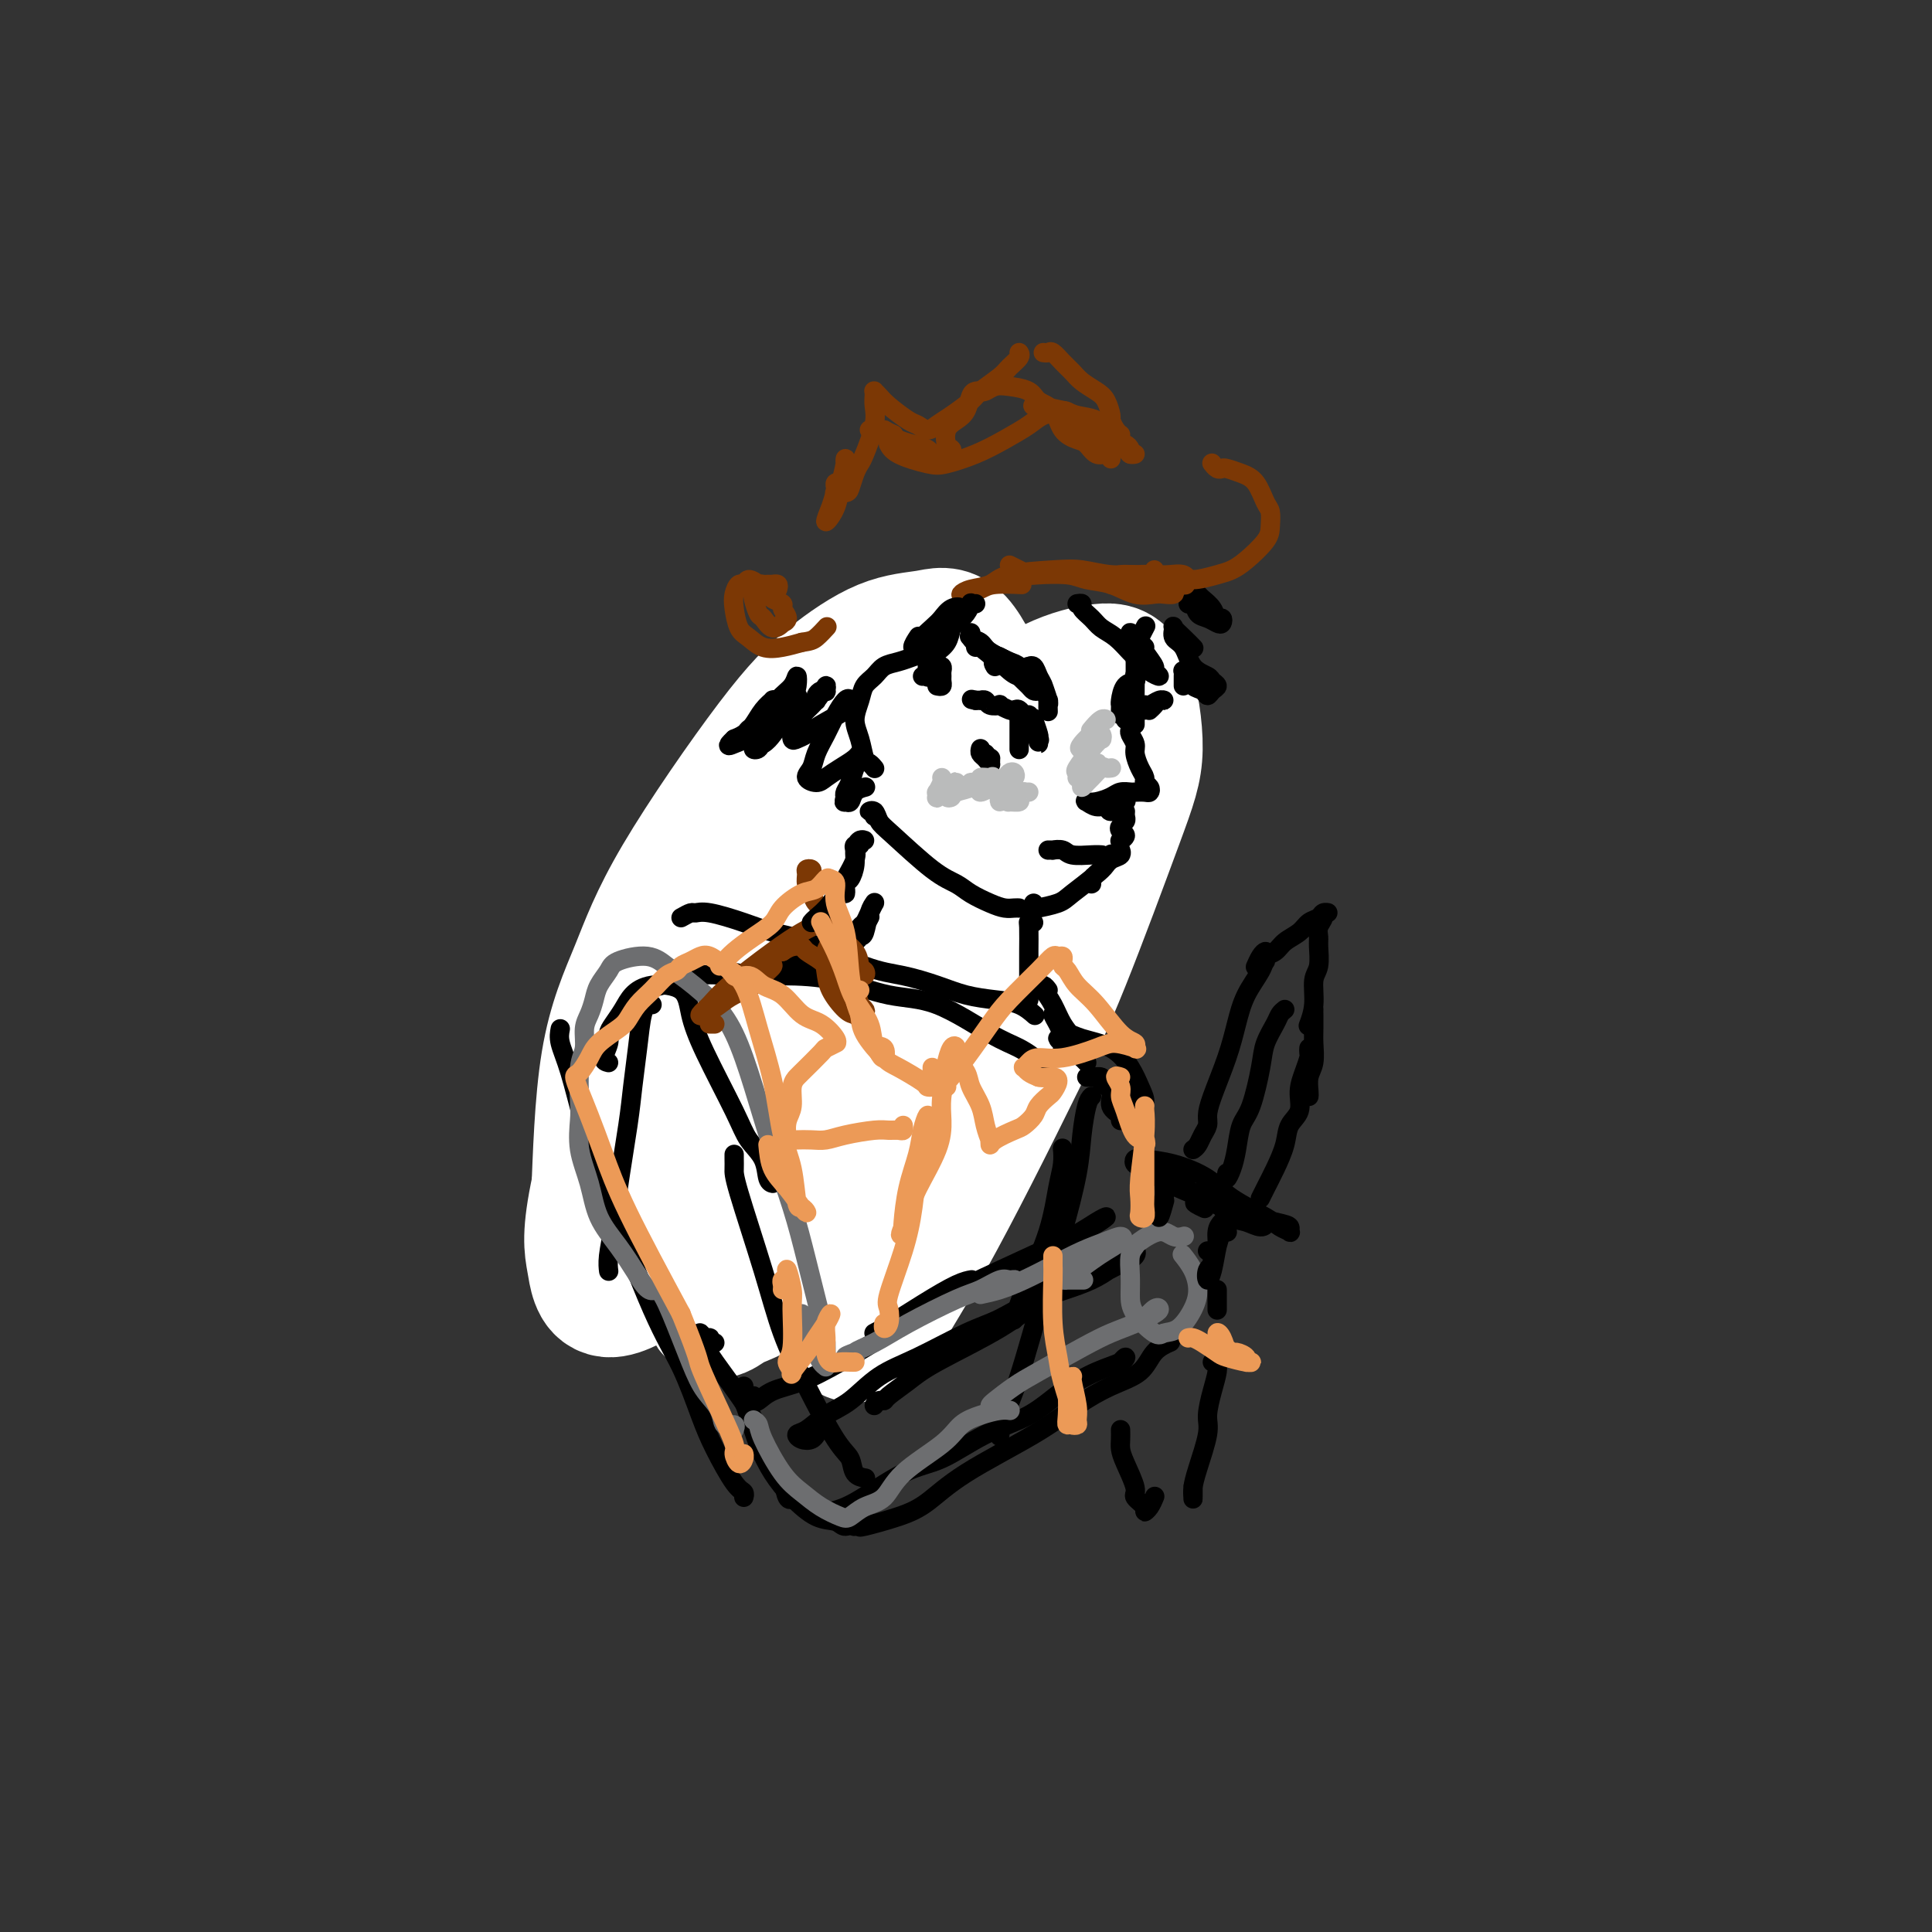 <svg viewBox='0 0 400 400' version='1.1' xmlns='http://www.w3.org/2000/svg' xmlns:xlink='http://www.w3.org/1999/xlink'><rect x="0" y="0" width="400" height="400" fill="#333333" stroke="none"/><g fill='none' stroke='rgb(0,0,0)' stroke-width='4' stroke-linecap='round' stroke-linejoin='round'><path d='M158,145c0.006,-0.455 0.012,-0.911 0,-1c-0.012,-0.089 -0.043,0.188 0,0c0.043,-0.188 0.161,-0.842 0,-1c-0.161,-0.158 -0.601,0.180 -1,0c-0.399,-0.180 -0.758,-0.880 -1,-1c-0.242,-0.120 -0.366,0.338 0,1c0.366,0.662 1.222,1.527 2,2c0.778,0.473 1.479,0.553 3,1c1.521,0.447 3.861,1.260 6,2c2.139,0.740 4.076,1.408 6,2c1.924,0.592 3.834,1.108 6,2c2.166,0.892 4.588,2.161 7,3c2.412,0.839 4.813,1.247 7,2c2.187,0.753 4.159,1.852 7,3c2.841,1.148 6.551,2.346 9,3c2.449,0.654 3.636,0.763 5,1c1.364,0.237 2.906,0.602 4,1c1.094,0.398 1.741,0.828 2,1c0.259,0.172 0.129,0.086 0,0'/><path d='M228,174c-0.492,0.087 -0.983,0.174 -1,0c-0.017,-0.174 0.441,-0.610 0,0c-0.441,0.610 -1.783,2.267 -3,4c-1.217,1.733 -2.311,3.543 -3,5c-0.689,1.457 -0.974,2.562 -3,6c-2.026,3.438 -5.795,9.208 -8,13c-2.205,3.792 -2.847,5.607 -5,10c-2.153,4.393 -5.817,11.363 -8,16c-2.183,4.637 -2.886,6.941 -4,10c-1.114,3.059 -2.639,6.871 -4,10c-1.361,3.129 -2.559,5.573 -3,7c-0.441,1.427 -0.126,1.836 0,2c0.126,0.164 0.063,0.082 0,0'/><path d='M158,143c0.070,0.032 0.140,0.064 0,0c-0.140,-0.064 -0.489,-0.225 -1,0c-0.511,0.225 -1.182,0.836 -2,2c-0.818,1.164 -1.781,2.882 -3,5c-1.219,2.118 -2.692,4.638 -4,7c-1.308,2.362 -2.451,4.568 -4,9c-1.549,4.432 -3.504,11.092 -5,16c-1.496,4.908 -2.534,8.064 -4,12c-1.466,3.936 -3.359,8.652 -5,13c-1.641,4.348 -3.028,8.328 -4,12c-0.972,3.672 -1.529,7.036 -2,10c-0.471,2.964 -0.858,5.529 -1,7c-0.142,1.471 -0.041,1.849 0,2c0.041,0.151 0.020,0.076 0,0'/><path d='M134,259c0.309,0.048 0.618,0.095 1,0c0.382,-0.095 0.838,-0.334 2,0c1.162,0.334 3.030,1.241 4,2c0.970,0.759 1.040,1.371 3,2c1.960,0.629 5.809,1.276 8,2c2.191,0.724 2.725,1.526 4,2c1.275,0.474 3.292,0.621 4,1c0.708,0.379 0.107,0.989 0,1c-0.107,0.011 0.280,-0.576 0,-1c-0.280,-0.424 -1.228,-0.686 -2,-1c-0.772,-0.314 -1.367,-0.680 -2,-1c-0.633,-0.320 -1.305,-0.593 -2,-1c-0.695,-0.407 -1.415,-0.946 -2,-1c-0.585,-0.054 -1.035,0.378 -1,1c0.035,0.622 0.556,1.435 1,2c0.444,0.565 0.812,0.883 2,1c1.188,0.117 3.197,0.033 4,0c0.803,-0.033 0.402,-0.017 0,0'/><path d='M176,263c0.000,0.000 0.100,0.100 0.1,0.1'/></g>
<g fill='none' stroke='rgb(255,255,255)' stroke-width='28' stroke-linecap='round' stroke-linejoin='round'><path d='M223,164c-0.219,-0.059 -0.438,-0.118 -1,0c-0.562,0.118 -1.468,0.414 -2,1c-0.532,0.586 -0.692,1.461 -1,2c-0.308,0.539 -0.766,0.741 -2,2c-1.234,1.259 -3.245,3.575 -5,6c-1.755,2.425 -3.254,4.960 -5,8c-1.746,3.040 -3.740,6.584 -6,11c-2.260,4.416 -4.788,9.702 -7,15c-2.212,5.298 -4.109,10.608 -6,16c-1.891,5.392 -3.777,10.868 -6,18c-2.223,7.132 -4.782,15.922 -6,21c-1.218,5.078 -1.095,6.446 -1,8c0.095,1.554 0.163,3.294 1,4c0.837,0.706 2.444,0.377 4,-1c1.556,-1.377 3.060,-3.801 5,-7c1.940,-3.199 4.315,-7.174 7,-12c2.685,-4.826 5.681,-10.502 9,-17c3.319,-6.498 6.962,-13.818 10,-20c3.038,-6.182 5.472,-11.227 9,-20c3.528,-8.773 8.151,-21.274 11,-29c2.849,-7.726 3.925,-10.678 4,-15c0.075,-4.322 -0.851,-10.013 -2,-13c-1.149,-2.987 -2.520,-3.268 -5,-3c-2.480,0.268 -6.069,1.086 -10,3c-3.931,1.914 -8.203,4.923 -13,9c-4.797,4.077 -10.120,9.222 -15,14c-4.880,4.778 -9.316,9.189 -15,18c-5.684,8.811 -12.616,22.021 -17,32c-4.384,9.979 -6.219,16.725 -8,23c-1.781,6.275 -3.509,12.079 -4,17c-0.491,4.921 0.254,8.961 1,13'/><path d='M147,268c0.160,5.194 2.058,3.177 4,2c1.942,-1.177 3.926,-1.516 6,-3c2.074,-1.484 4.239,-4.112 7,-8c2.761,-3.888 6.119,-9.036 9,-15c2.881,-5.964 5.283,-12.746 8,-19c2.717,-6.254 5.747,-11.982 9,-21c3.253,-9.018 6.730,-21.327 9,-32c2.270,-10.673 3.333,-19.709 4,-24c0.667,-4.291 0.937,-3.838 0,-6c-0.937,-2.162 -3.081,-6.940 -5,-9c-1.919,-2.060 -3.614,-1.402 -6,-1c-2.386,0.402 -5.461,0.547 -9,2c-3.539,1.453 -7.540,4.215 -11,7c-3.460,2.785 -6.380,5.593 -12,13c-5.620,7.407 -13.939,19.415 -19,28c-5.061,8.585 -6.863,13.749 -9,19c-2.137,5.251 -4.609,10.588 -6,19c-1.391,8.412 -1.702,19.897 -2,27c-0.298,7.103 -0.585,9.824 0,12c0.585,2.176 2.041,3.809 4,4c1.959,0.191 4.420,-1.059 7,-4c2.580,-2.941 5.279,-7.574 8,-12c2.721,-4.426 5.463,-8.646 9,-17c3.537,-8.354 7.870,-20.844 11,-30c3.130,-9.156 5.059,-14.979 7,-21c1.941,-6.021 3.895,-12.242 5,-18c1.105,-5.758 1.360,-11.054 1,-14c-0.360,-2.946 -1.333,-3.542 -3,-3c-1.667,0.542 -4.026,2.223 -7,5c-2.974,2.777 -6.564,6.651 -10,12c-3.436,5.349 -6.718,12.175 -10,19'/><path d='M146,180c-3.391,6.902 -6.870,14.657 -11,27c-4.130,12.343 -8.913,29.276 -11,39c-2.087,9.724 -1.478,12.240 -1,15c0.478,2.760 0.825,5.763 3,6c2.175,0.237 6.179,-2.293 9,-4c2.821,-1.707 4.458,-2.592 9,-10c4.542,-7.408 11.990,-21.339 16,-28c4.010,-6.661 4.582,-6.051 7,-11c2.418,-4.949 6.681,-15.458 10,-23c3.319,-7.542 5.692,-12.117 8,-16c2.308,-3.883 4.550,-7.074 5,-8c0.450,-0.926 -0.893,0.412 -2,2c-1.107,1.588 -1.979,3.426 -5,8c-3.021,4.574 -8.193,11.885 -12,18c-3.807,6.115 -6.249,11.034 -9,16c-2.751,4.966 -5.809,9.981 -8,14c-2.191,4.019 -3.513,7.044 -4,10c-0.487,2.956 -0.139,5.845 0,7c0.139,1.155 0.070,0.578 0,0'/></g>
<g fill='none' stroke='rgb(0,0,0)' stroke-width='4' stroke-linecap='round' stroke-linejoin='round'><path d='M141,190c0.777,-0.435 1.554,-0.870 2,-1c0.446,-0.130 0.563,0.045 1,0c0.437,-0.045 1.196,-0.310 3,0c1.804,0.310 4.654,1.196 7,2c2.346,0.804 4.188,1.528 6,2c1.812,0.472 3.596,0.694 7,2c3.404,1.306 8.429,3.698 12,5c3.571,1.302 5.687,1.513 8,2c2.313,0.487 4.823,1.248 7,2c2.177,0.752 4.020,1.494 6,2c1.980,0.506 4.098,0.775 6,1c1.902,0.225 3.589,0.407 5,1c1.411,0.593 2.546,1.598 3,2c0.454,0.402 0.227,0.201 0,0'/><path d='M226,227c-0.322,0.330 -0.643,0.661 -1,2c-0.357,1.339 -0.749,3.687 -1,6c-0.251,2.313 -0.361,4.592 -1,8c-0.639,3.408 -1.807,7.943 -3,12c-1.193,4.057 -2.411,7.634 -4,13c-1.589,5.366 -3.550,12.521 -5,17c-1.450,4.479 -2.390,6.283 -3,8c-0.610,1.717 -0.888,3.348 -1,4c-0.112,0.652 -0.056,0.326 0,0'/><path d='M136,204c0.051,-0.061 0.102,-0.122 0,0c-0.102,0.122 -0.356,0.426 1,0c1.356,-0.426 4.323,-1.582 7,-2c2.677,-0.418 5.063,-0.100 8,0c2.937,0.100 6.424,-0.020 10,0c3.576,0.020 7.242,0.178 11,1c3.758,0.822 7.607,2.306 11,3c3.393,0.694 6.331,0.596 10,2c3.669,1.404 8.069,4.310 11,6c2.931,1.690 4.394,2.164 6,3c1.606,0.836 3.355,2.033 4,3c0.645,0.967 0.184,1.705 0,2c-0.184,0.295 -0.092,0.148 0,0'/><path d='M220,238c-0.022,-0.242 -0.044,-0.484 0,0c0.044,0.484 0.152,1.693 0,3c-0.152,1.307 -0.566,2.711 -1,5c-0.434,2.289 -0.887,5.461 -2,9c-1.113,3.539 -2.886,7.443 -4,10c-1.114,2.557 -1.569,3.765 -2,5c-0.431,1.235 -0.837,2.496 -1,3c-0.163,0.504 -0.081,0.252 0,0'/><path d='M135,208c-0.447,0.018 -0.893,0.037 -1,0c-0.107,-0.037 0.127,-0.128 0,0c-0.127,0.128 -0.615,0.476 -1,2c-0.385,1.524 -0.666,4.226 -1,7c-0.334,2.774 -0.720,5.621 -1,8c-0.280,2.379 -0.453,4.291 -1,8c-0.547,3.709 -1.467,9.214 -2,13c-0.533,3.786 -0.679,5.851 -1,8c-0.321,2.149 -0.818,4.380 -1,6c-0.182,1.620 -0.049,2.628 0,3c0.049,0.372 0.014,0.106 0,0c-0.014,-0.106 -0.007,-0.053 0,0'/><path d='M126,220c-0.540,-0.132 -1.081,-0.265 -1,-1c0.081,-0.735 0.783,-2.073 1,-3c0.217,-0.927 -0.052,-1.443 0,-2c0.052,-0.557 0.423,-1.154 1,-2c0.577,-0.846 1.358,-1.940 2,-3c0.642,-1.060 1.145,-2.086 2,-3c0.855,-0.914 2.064,-1.715 4,-2c1.936,-0.285 4.600,-0.054 6,1c1.400,1.054 1.534,2.931 2,5c0.466,2.069 1.262,4.330 3,8c1.738,3.670 4.417,8.749 6,12c1.583,3.251 2.071,4.675 3,6c0.929,1.325 2.301,2.551 3,4c0.699,1.449 0.727,3.121 1,4c0.273,0.879 0.792,0.965 1,1c0.208,0.035 0.104,0.017 0,0'/><path d='M116,213c-0.159,0.845 -0.319,1.689 0,3c0.319,1.311 1.116,3.087 2,6c0.884,2.913 1.854,6.963 3,11c1.146,4.037 2.469,8.061 5,15c2.531,6.939 6.271,16.794 9,23c2.729,6.206 4.448,8.762 6,12c1.552,3.238 2.938,7.159 4,10c1.062,2.841 1.801,4.604 3,7c1.199,2.396 2.857,5.426 4,7c1.143,1.574 1.769,1.693 2,2c0.231,0.307 0.066,0.802 0,1c-0.066,0.198 -0.033,0.099 0,0'/><path d='M152,239c-0.004,0.241 -0.007,0.483 0,1c0.007,0.517 0.026,1.311 0,2c-0.026,0.689 -0.096,1.273 1,5c1.096,3.727 3.358,10.597 5,16c1.642,5.403 2.662,9.339 4,13c1.338,3.661 2.993,7.048 5,11c2.007,3.952 4.366,8.471 6,11c1.634,2.529 2.543,3.070 3,4c0.457,0.930 0.463,2.249 1,3c0.537,0.751 1.606,0.933 2,1c0.394,0.067 0.113,0.019 0,0c-0.113,-0.019 -0.056,-0.010 0,0'/><path d='M154,287c0.019,0.249 0.038,0.498 0,1c-0.038,0.502 -0.132,1.256 0,2c0.132,0.744 0.492,1.478 1,3c0.508,1.522 1.165,3.832 2,6c0.835,2.168 1.847,4.193 3,6c1.153,1.807 2.446,3.395 4,5c1.554,1.605 3.369,3.229 5,4c1.631,0.771 3.076,0.691 4,1c0.924,0.309 1.326,1.006 2,1c0.674,-0.006 1.621,-0.716 2,-1c0.379,-0.284 0.189,-0.142 0,0'/><path d='M177,316c-0.130,0.012 -0.259,0.024 0,0c0.259,-0.024 0.907,-0.085 1,0c0.093,0.085 -0.368,0.317 1,0c1.368,-0.317 4.566,-1.182 7,-2c2.434,-0.818 4.105,-1.587 6,-3c1.895,-1.413 4.013,-3.468 8,-6c3.987,-2.532 9.843,-5.539 14,-8c4.157,-2.461 6.613,-4.376 9,-6c2.387,-1.624 4.703,-2.957 7,-4c2.297,-1.043 4.574,-1.795 6,-3c1.426,-1.205 1.999,-2.863 3,-4c1.001,-1.137 2.429,-1.753 3,-2c0.571,-0.247 0.286,-0.123 0,0'/><path d='M181,291c0.314,-0.434 0.628,-0.868 1,-1c0.372,-0.132 0.803,0.038 1,0c0.197,-0.038 0.159,-0.285 1,-1c0.841,-0.715 2.559,-1.898 4,-3c1.441,-1.102 2.603,-2.122 6,-4c3.397,-1.878 9.029,-4.613 13,-7c3.971,-2.387 6.281,-4.427 9,-6c2.719,-1.573 5.845,-2.680 9,-4c3.155,-1.320 6.337,-2.854 8,-4c1.663,-1.146 1.805,-1.903 2,-2c0.195,-0.097 0.442,0.465 0,1c-0.442,0.535 -1.572,1.043 -2,1c-0.428,-0.043 -0.153,-0.635 -1,0c-0.847,0.635 -2.814,2.498 -6,4c-3.186,1.502 -7.589,2.644 -11,4c-3.411,1.356 -5.829,2.926 -8,4c-2.171,1.074 -4.096,1.651 -7,3c-2.904,1.349 -6.787,3.468 -10,5c-3.213,1.532 -5.755,2.476 -8,4c-2.245,1.524 -4.193,3.627 -6,5c-1.807,1.373 -3.472,2.015 -5,3c-1.528,0.985 -2.917,2.313 -4,3c-1.083,0.687 -1.859,0.734 -2,1c-0.141,0.266 0.354,0.752 1,1c0.646,0.248 1.443,0.259 2,0c0.557,-0.259 0.873,-0.788 1,-1c0.127,-0.212 0.063,-0.106 0,0'/><path d='M148,278c-0.446,0.122 -0.891,0.244 -1,0c-0.109,-0.244 0.119,-0.854 0,-1c-0.119,-0.146 -0.586,0.171 -1,0c-0.414,-0.171 -0.774,-0.830 -1,-1c-0.226,-0.170 -0.318,0.149 0,1c0.318,0.851 1.045,2.233 3,5c1.955,2.767 5.140,6.920 7,10c1.860,3.080 2.397,5.086 3,7c0.603,1.914 1.272,3.735 2,5c0.728,1.265 1.516,1.974 2,3c0.484,1.026 0.666,2.368 1,3c0.334,0.632 0.821,0.555 1,0c0.179,-0.555 0.051,-1.587 0,-2c-0.051,-0.413 -0.026,-0.206 0,0'/><path d='M156,289c-0.058,0.372 -0.116,0.744 0,1c0.116,0.256 0.406,0.395 1,0c0.594,-0.395 1.490,-1.325 3,-2c1.510,-0.675 3.632,-1.094 6,-2c2.368,-0.906 4.982,-2.298 8,-4c3.018,-1.702 6.438,-3.715 10,-6c3.562,-2.285 7.264,-4.841 11,-7c3.736,-2.159 7.505,-3.922 12,-6c4.495,-2.078 9.717,-4.471 13,-6c3.283,-1.529 4.627,-2.193 6,-3c1.373,-0.807 2.773,-1.757 3,-2c0.227,-0.243 -0.721,0.219 -2,1c-1.279,0.781 -2.889,1.880 -5,3c-2.111,1.120 -4.723,2.262 -8,4c-3.277,1.738 -7.218,4.073 -11,6c-3.782,1.927 -7.405,3.445 -11,5c-3.595,1.555 -7.164,3.148 -9,4c-1.836,0.852 -1.940,0.964 -2,1c-0.060,0.036 -0.075,-0.004 0,0c0.075,0.004 0.241,0.054 2,-1c1.759,-1.054 5.111,-3.210 8,-5c2.889,-1.790 5.316,-3.213 7,-4c1.684,-0.787 2.624,-0.939 3,-1c0.376,-0.061 0.188,-0.030 0,0'/><path d='M169,313c0.280,0.520 0.560,1.040 1,1c0.440,-0.040 1.041,-0.639 2,-1c0.959,-0.361 2.278,-0.482 5,-2c2.722,-1.518 6.848,-4.432 10,-6c3.152,-1.568 5.332,-1.789 8,-3c2.668,-1.211 5.825,-3.413 9,-5c3.175,-1.587 6.368,-2.560 9,-4c2.632,-1.440 4.701,-3.349 7,-5c2.299,-1.651 4.826,-3.045 7,-4c2.174,-0.955 3.995,-1.473 5,-2c1.005,-0.527 1.194,-1.065 1,-1c-0.194,0.065 -0.770,0.733 -1,1c-0.230,0.267 -0.115,0.134 0,0'/></g>
<g fill='none' stroke='rgb(109,110,112)' stroke-width='4' stroke-linecap='round' stroke-linejoin='round'><path d='M166,272c0.218,1.290 0.437,2.580 1,4c0.563,1.420 1.472,2.970 2,4c0.528,1.030 0.676,1.539 1,2c0.324,0.461 0.824,0.875 1,1c0.176,0.125 0.029,-0.040 0,-1c-0.029,-0.960 0.061,-2.715 0,-4c-0.061,-1.285 -0.273,-2.099 -1,-5c-0.727,-2.901 -1.968,-7.887 -3,-12c-1.032,-4.113 -1.855,-7.351 -3,-11c-1.145,-3.649 -2.610,-7.709 -4,-12c-1.390,-4.291 -2.703,-8.811 -4,-13c-1.297,-4.189 -2.578,-8.045 -4,-11c-1.422,-2.955 -2.987,-5.010 -5,-7c-2.013,-1.990 -4.475,-3.915 -6,-5c-1.525,-1.085 -2.114,-1.329 -3,-2c-0.886,-0.671 -2.069,-1.768 -4,-2c-1.931,-0.232 -4.611,0.402 -6,1c-1.389,0.598 -1.486,1.159 -2,2c-0.514,0.841 -1.443,1.961 -2,3c-0.557,1.039 -0.741,1.996 -1,3c-0.259,1.004 -0.591,2.054 -1,3c-0.409,0.946 -0.894,1.787 -1,3c-0.106,1.213 0.166,2.797 0,4c-0.166,1.203 -0.770,2.024 -1,4c-0.230,1.976 -0.085,5.108 0,7c0.085,1.892 0.112,2.546 0,4c-0.112,1.454 -0.361,3.710 0,6c0.361,2.290 1.334,4.614 2,7c0.666,2.386 1.025,4.835 2,7c0.975,2.165 2.564,4.047 4,6c1.436,1.953 2.718,3.976 4,6'/><path d='M132,264c2.636,4.538 3.225,2.885 4,3c0.775,0.115 1.736,2.000 3,5c1.264,3.000 2.829,7.114 4,10c1.171,2.886 1.946,4.542 3,6c1.054,1.458 2.387,2.717 3,4c0.613,1.283 0.504,2.591 1,3c0.496,0.409 1.595,-0.082 2,0c0.405,0.082 0.116,0.738 0,1c-0.116,0.262 -0.058,0.131 0,0'/><path d='M177,280c-1.094,0.403 -2.189,0.805 -2,1c0.189,0.195 1.660,0.182 2,0c0.340,-0.182 -0.451,-0.534 0,-1c0.451,-0.466 2.145,-1.047 4,-2c1.855,-0.953 3.872,-2.280 7,-4c3.128,-1.720 7.366,-3.835 10,-5c2.634,-1.165 3.665,-1.380 5,-2c1.335,-0.620 2.974,-1.644 4,-2c1.026,-0.356 1.440,-0.044 2,0c0.560,0.044 1.266,-0.180 1,0c-0.266,0.180 -1.505,0.766 -2,1c-0.495,0.234 -0.248,0.117 0,0'/><path d='M156,294c0.405,0.268 0.810,0.536 1,1c0.190,0.464 0.166,1.122 1,3c0.834,1.878 2.526,4.974 4,7c1.474,2.026 2.728,2.981 4,4c1.272,1.019 2.560,2.101 4,3c1.440,0.899 3.031,1.614 4,2c0.969,0.386 1.316,0.442 2,0c0.684,-0.442 1.704,-1.382 3,-2c1.296,-0.618 2.866,-0.915 4,-2c1.134,-1.085 1.830,-2.960 4,-5c2.170,-2.040 5.815,-4.245 8,-6c2.185,-1.755 2.912,-3.059 4,-4c1.088,-0.941 2.539,-1.520 4,-2c1.461,-0.480 2.932,-0.860 4,-1c1.068,-0.140 1.734,-0.040 2,0c0.266,0.040 0.133,0.020 0,0'/><path d='M205,291c0.059,-0.139 0.118,-0.278 1,-1c0.882,-0.722 2.587,-2.027 4,-3c1.413,-0.973 2.532,-1.612 5,-3c2.468,-1.388 6.283,-3.524 9,-5c2.717,-1.476 4.334,-2.292 6,-3c1.666,-0.708 3.381,-1.307 5,-2c1.619,-0.693 3.141,-1.481 4,-2c0.859,-0.519 1.055,-0.768 1,-1c-0.055,-0.232 -0.361,-0.447 -1,0c-0.639,0.447 -1.611,1.556 -2,2c-0.389,0.444 -0.194,0.222 0,0'/><path d='M203,268c1.267,-0.266 2.534,-0.533 4,-1c1.466,-0.467 3.132,-1.135 5,-2c1.868,-0.865 3.939,-1.929 6,-3c2.061,-1.071 4.112,-2.151 6,-3c1.888,-0.849 3.612,-1.466 5,-2c1.388,-0.534 2.438,-0.984 3,-1c0.562,-0.016 0.635,0.402 0,1c-0.635,0.598 -1.978,1.376 -3,2c-1.022,0.624 -1.723,1.096 -3,2c-1.277,0.904 -3.130,2.242 -4,3c-0.870,0.758 -0.758,0.935 -1,1c-0.242,0.065 -0.838,0.017 -1,0c-0.162,-0.017 0.110,-0.005 1,0c0.890,0.005 2.397,0.001 3,0c0.603,-0.001 0.301,-0.001 0,0'/><path d='M245,256c0.166,-0.045 0.333,-0.090 0,0c-0.333,0.090 -1.165,0.316 -2,0c-0.835,-0.316 -1.674,-1.173 -3,-1c-1.326,0.173 -3.140,1.375 -4,2c-0.860,0.625 -0.766,0.672 -1,1c-0.234,0.328 -0.795,0.936 -1,2c-0.205,1.064 -0.053,2.583 0,4c0.053,1.417 0.009,2.733 0,4c-0.009,1.267 0.018,2.485 1,4c0.982,1.515 2.919,3.326 4,4c1.081,0.674 1.307,0.211 2,0c0.693,-0.211 1.853,-0.169 3,-1c1.147,-0.831 2.283,-2.535 3,-4c0.717,-1.465 1.017,-2.692 1,-4c-0.017,-1.308 -0.351,-2.698 -1,-4c-0.649,-1.302 -1.614,-2.515 -2,-3c-0.386,-0.485 -0.193,-0.243 0,0'/></g>
<g fill='none' stroke='rgb(0,0,0)' stroke-width='4' stroke-linecap='round' stroke-linejoin='round'><path d='M241,244c0.000,0.235 0.000,0.471 0,0c-0.000,-0.471 -0.000,-1.648 0,-2c0.000,-0.352 0.001,0.122 0,0c-0.001,-0.122 -0.004,-0.841 0,-1c0.004,-0.159 0.014,0.241 0,1c-0.014,0.759 -0.053,1.877 0,3c0.053,1.123 0.196,2.251 0,3c-0.196,0.749 -0.733,1.118 -1,2c-0.267,0.882 -0.264,2.276 0,2c0.264,-0.276 0.790,-2.222 1,-3c0.210,-0.778 0.105,-0.389 0,0'/><path d='M243,244c-0.032,0.006 -0.063,0.011 0,0c0.063,-0.011 0.221,-0.039 0,0c-0.221,0.039 -0.822,0.146 -1,0c-0.178,-0.146 0.067,-0.544 1,0c0.933,0.544 2.555,2.029 4,3c1.445,0.971 2.712,1.427 4,2c1.288,0.573 2.595,1.265 5,2c2.405,0.735 5.906,1.515 8,2c2.094,0.485 2.780,0.676 3,1c0.220,0.324 -0.027,0.783 0,1c0.027,0.217 0.327,0.193 0,0c-0.327,-0.193 -1.282,-0.556 -2,-1c-0.718,-0.444 -1.200,-0.970 -3,-2c-1.800,-1.030 -4.916,-2.564 -7,-4c-2.084,-1.436 -3.134,-2.774 -5,-4c-1.866,-1.226 -4.549,-2.341 -7,-3c-2.451,-0.659 -4.671,-0.861 -6,-1c-1.329,-0.139 -1.766,-0.215 -2,0c-0.234,0.215 -0.263,0.719 0,1c0.263,0.281 0.818,0.337 2,1c1.182,0.663 2.990,1.931 5,3c2.010,1.069 4.222,1.937 7,3c2.778,1.063 6.123,2.320 8,3c1.877,0.680 2.288,0.784 3,1c0.712,0.216 1.726,0.546 2,1c0.274,0.454 -0.191,1.032 -1,1c-0.809,-0.032 -1.961,-0.676 -3,-1c-1.039,-0.324 -1.963,-0.330 -3,-1c-1.037,-0.670 -2.185,-2.004 -3,-3c-0.815,-0.996 -1.296,-1.653 -2,-2c-0.704,-0.347 -1.630,-0.385 -2,0c-0.370,0.385 -0.185,1.192 0,2'/><path d='M248,249c-1.644,-0.244 0.244,0.644 1,1c0.756,0.356 0.378,0.178 0,0'/><path d='M254,255c0.092,0.069 0.183,0.137 0,0c-0.183,-0.137 -0.641,-0.480 -1,0c-0.359,0.480 -0.619,1.783 -1,3c-0.381,1.217 -0.884,2.347 -1,3c-0.116,0.653 0.154,0.827 0,1c-0.154,0.173 -0.732,0.343 -1,1c-0.268,0.657 -0.226,1.801 0,2c0.226,0.199 0.636,-0.546 1,-2c0.364,-1.454 0.683,-3.617 1,-5c0.317,-1.383 0.631,-1.988 1,-3c0.369,-1.012 0.793,-2.433 1,-3c0.207,-0.567 0.196,-0.282 0,0c-0.196,0.282 -0.578,0.559 -1,1c-0.422,0.441 -0.884,1.046 -1,2c-0.116,0.954 0.112,2.256 0,3c-0.112,0.744 -0.566,0.932 -1,1c-0.434,0.068 -0.848,0.018 -1,0c-0.152,-0.018 -0.044,-0.005 0,0c0.044,0.005 0.022,0.003 0,0'/><path d='M247,238c0.340,-0.246 0.681,-0.491 1,-1c0.319,-0.509 0.617,-1.281 1,-2c0.383,-0.719 0.851,-1.383 1,-2c0.149,-0.617 -0.022,-1.185 0,-2c0.022,-0.815 0.237,-1.877 1,-4c0.763,-2.123 2.075,-5.307 3,-8c0.925,-2.693 1.464,-4.894 2,-7c0.536,-2.106 1.069,-4.118 2,-6c0.931,-1.882 2.260,-3.635 3,-5c0.740,-1.365 0.892,-2.341 1,-3c0.108,-0.659 0.173,-1.000 0,-1c-0.173,-0.000 -0.582,0.340 -1,1c-0.418,0.660 -0.843,1.639 -1,2c-0.157,0.361 -0.045,0.103 0,0c0.045,-0.103 0.022,-0.052 0,0'/><path d='M262,199c-0.187,-0.358 -0.374,-0.716 0,-1c0.374,-0.284 1.308,-0.496 2,-1c0.692,-0.504 1.140,-1.302 2,-2c0.860,-0.698 2.130,-1.297 3,-2c0.870,-0.703 1.339,-1.509 2,-2c0.661,-0.491 1.513,-0.665 2,-1c0.487,-0.335 0.610,-0.830 1,-1c0.390,-0.170 1.047,-0.015 1,0c-0.047,0.015 -0.797,-0.111 -1,0c-0.203,0.111 0.143,0.460 0,1c-0.143,0.540 -0.774,1.273 -1,2c-0.226,0.727 -0.045,1.450 0,2c0.045,0.550 -0.044,0.929 0,2c0.044,1.071 0.222,2.834 0,4c-0.222,1.166 -0.843,1.735 -1,3c-0.157,1.265 0.150,3.225 0,5c-0.150,1.775 -0.757,3.364 -1,4c-0.243,0.636 -0.121,0.318 0,0'/><path d='M272,209c0.001,0.497 0.001,0.993 0,1c-0.001,0.007 -0.004,-0.477 0,0c0.004,0.477 0.015,1.914 0,3c-0.015,1.086 -0.057,1.822 0,3c0.057,1.178 0.211,2.799 0,4c-0.211,1.201 -0.789,1.982 -1,3c-0.211,1.018 -0.057,2.274 0,3c0.057,0.726 0.016,0.922 0,1c-0.016,0.078 -0.008,0.039 0,0'/><path d='M271,217c-0.021,0.375 -0.042,0.751 0,1c0.042,0.249 0.148,0.373 0,1c-0.148,0.627 -0.550,1.759 -1,3c-0.450,1.241 -0.950,2.593 -1,4c-0.050,1.407 0.348,2.870 0,4c-0.348,1.130 -1.442,1.928 -2,3c-0.558,1.072 -0.580,2.417 -1,4c-0.420,1.583 -1.237,3.405 -2,5c-0.763,1.595 -1.472,2.963 -2,4c-0.528,1.037 -0.873,1.742 -1,2c-0.127,0.258 -0.034,0.070 0,0c0.034,-0.070 0.010,-0.020 0,0c-0.010,0.020 -0.005,0.010 0,0'/><path d='M266,209c-0.365,0.293 -0.731,0.585 -1,1c-0.269,0.415 -0.443,0.952 -1,2c-0.557,1.048 -1.497,2.608 -2,4c-0.503,1.392 -0.568,2.617 -1,5c-0.432,2.383 -1.230,5.925 -2,8c-0.770,2.075 -1.513,2.682 -2,4c-0.487,1.318 -0.719,3.348 -1,5c-0.281,1.652 -0.611,2.927 -1,4c-0.389,1.073 -0.835,1.943 -1,2c-0.165,0.057 -0.047,-0.698 0,-1c0.047,-0.302 0.024,-0.151 0,0'/><path d='M252,267c0.000,0.293 0.000,0.587 0,1c0.000,0.413 0.000,0.946 0,1c0.000,0.054 0.000,-0.370 0,0c0.000,0.370 0.000,1.534 0,2c-0.000,0.466 0.000,0.233 0,0'/><path d='M252,277c0.000,0.226 0.000,0.452 0,1c0.000,0.548 0.000,1.417 0,2c0.000,0.583 0.000,0.881 0,1c0.000,0.119 0.000,0.060 0,0'/><path d='M225,223c0.488,-0.005 0.976,-0.011 1,0c0.024,0.011 -0.416,0.037 0,0c0.416,-0.037 1.688,-0.137 2,0c0.312,0.137 -0.337,0.510 0,1c0.337,0.490 1.659,1.098 2,2c0.341,0.902 -0.300,2.097 0,3c0.300,0.903 1.542,1.512 2,2c0.458,0.488 0.131,0.854 0,1c-0.131,0.146 -0.065,0.073 0,0'/><path d='M220,218c0.010,-0.301 0.020,-0.601 0,-1c-0.020,-0.399 -0.070,-0.896 0,-1c0.070,-0.104 0.260,0.185 0,0c-0.260,-0.185 -0.968,-0.844 -1,-1c-0.032,-0.156 0.614,0.191 1,0c0.386,-0.191 0.512,-0.918 1,-1c0.488,-0.082 1.337,0.482 3,1c1.663,0.518 4.141,0.989 6,2c1.859,1.011 3.101,2.561 4,4c0.899,1.439 1.456,2.768 2,4c0.544,1.232 1.074,2.369 1,3c-0.074,0.631 -0.752,0.758 -1,1c-0.248,0.242 -0.067,0.601 0,1c0.067,0.399 0.018,0.838 0,1c-0.018,0.162 -0.005,0.046 0,0c0.005,-0.046 0.003,-0.023 0,0'/><path d='M235,226c-0.083,0.226 -0.167,0.452 0,1c0.167,0.548 0.583,1.417 1,2c0.417,0.583 0.833,0.881 1,1c0.167,0.119 0.083,0.060 0,0'/><path d='M232,296c0.013,0.673 0.026,1.345 0,2c-0.026,0.655 -0.090,1.292 0,2c0.090,0.708 0.335,1.486 1,3c0.665,1.514 1.750,3.763 2,5c0.250,1.237 -0.336,1.463 0,2c0.336,0.537 1.593,1.387 2,2c0.407,0.613 -0.035,0.989 0,1c0.035,0.011 0.548,-0.343 1,-1c0.452,-0.657 0.843,-1.616 1,-2c0.157,-0.384 0.078,-0.192 0,0'/><path d='M251,282c0.428,-0.498 0.857,-0.996 1,-1c0.143,-0.004 0.002,0.488 0,1c-0.002,0.512 0.137,1.046 0,2c-0.137,0.954 -0.548,2.328 -1,4c-0.452,1.672 -0.944,3.642 -1,5c-0.056,1.358 0.325,2.103 0,4c-0.325,1.897 -1.355,4.946 -2,7c-0.645,2.054 -0.905,3.114 -1,4c-0.095,0.886 -0.025,1.598 0,2c0.025,0.402 0.007,0.493 0,0c-0.007,-0.493 -0.002,-1.569 0,-2c0.002,-0.431 0.001,-0.215 0,0'/><path d='M149,200c-0.117,0.023 -0.233,0.045 0,0c0.233,-0.045 0.817,-0.159 1,0c0.183,0.159 -0.035,0.589 1,1c1.035,0.411 3.323,0.804 5,1c1.677,0.196 2.743,0.197 4,0c1.257,-0.197 2.705,-0.591 4,-1c1.295,-0.409 2.437,-0.831 3,-1c0.563,-0.169 0.547,-0.084 1,0c0.453,0.084 1.377,0.169 1,0c-0.377,-0.169 -2.053,-0.591 -3,-1c-0.947,-0.409 -1.165,-0.803 -2,-1c-0.835,-0.197 -2.287,-0.196 -3,0c-0.713,0.196 -0.688,0.589 -1,1c-0.312,0.411 -0.960,0.842 -1,1c-0.040,0.158 0.528,0.042 1,0c0.472,-0.042 0.849,-0.012 1,0c0.151,0.012 0.075,0.006 0,0'/><path d='M177,195c-0.089,-0.215 -0.178,-0.429 0,-1c0.178,-0.571 0.622,-1.498 1,-2c0.378,-0.502 0.691,-0.580 1,-1c0.309,-0.420 0.616,-1.181 1,-2c0.384,-0.819 0.846,-1.697 1,-2c0.154,-0.303 0.000,-0.030 0,0c-0.000,0.030 0.153,-0.184 0,0c-0.153,0.184 -0.612,0.765 -1,2c-0.388,1.235 -0.704,3.124 -1,4c-0.296,0.876 -0.573,0.739 -1,1c-0.427,0.261 -1.004,0.921 -1,1c0.004,0.079 0.589,-0.422 1,-1c0.411,-0.578 0.649,-1.233 1,-2c0.351,-0.767 0.815,-1.648 1,-2c0.185,-0.352 0.093,-0.176 0,0'/><path d='M214,191c-0.423,0.022 -0.845,0.044 -1,0c-0.155,-0.044 -0.041,-0.152 0,1c0.041,1.152 0.011,3.566 0,5c-0.011,1.434 -0.003,1.887 0,3c0.003,1.113 0.001,2.886 0,4c-0.001,1.114 -0.000,1.569 0,2c0.000,0.431 0.000,0.837 0,1c-0.000,0.163 -0.000,0.081 0,0'/><path d='M217,205c-0.314,-0.426 -0.628,-0.852 -1,-1c-0.372,-0.148 -0.802,-0.016 -1,0c-0.198,0.016 -0.166,-0.082 0,0c0.166,0.082 0.464,0.344 1,1c0.536,0.656 1.309,1.705 2,3c0.691,1.295 1.300,2.835 2,4c0.700,1.165 1.492,1.956 2,3c0.508,1.044 0.733,2.341 1,3c0.267,0.659 0.576,0.678 1,1c0.424,0.322 0.962,0.946 1,1c0.038,0.054 -0.425,-0.463 -1,-1c-0.575,-0.537 -1.260,-1.094 -2,-2c-0.740,-0.906 -1.533,-2.162 -2,-3c-0.467,-0.838 -0.609,-1.258 -1,-2c-0.391,-0.742 -1.033,-1.807 -1,-2c0.033,-0.193 0.740,0.487 1,1c0.260,0.513 0.074,0.861 0,1c-0.074,0.139 -0.037,0.070 0,0'/></g>
<g fill='none' stroke='rgb(124,56,5)' stroke-width='4' stroke-linecap='round' stroke-linejoin='round'><path d='M168,181c0.115,-0.405 0.230,-0.810 0,-1c-0.230,-0.190 -0.806,-0.164 -1,0c-0.194,0.164 -0.007,0.465 0,1c0.007,0.535 -0.166,1.304 0,2c0.166,0.696 0.672,1.319 1,2c0.328,0.681 0.479,1.419 1,2c0.521,0.581 1.411,1.006 2,2c0.589,0.994 0.877,2.557 2,4c1.123,1.443 3.081,2.765 4,4c0.919,1.235 0.798,2.382 1,3c0.202,0.618 0.727,0.707 1,1c0.273,0.293 0.296,0.791 0,1c-0.296,0.209 -0.910,0.129 -1,0c-0.090,-0.129 0.343,-0.308 0,-1c-0.343,-0.692 -1.463,-1.899 -2,-3c-0.537,-1.101 -0.491,-2.097 -1,-3c-0.509,-0.903 -1.574,-1.712 -2,-2c-0.426,-0.288 -0.212,-0.056 0,1c0.212,1.056 0.421,2.934 1,5c0.579,2.066 1.529,4.318 2,6c0.471,1.682 0.462,2.794 1,4c0.538,1.206 1.622,2.505 2,3c0.378,0.495 0.050,0.187 0,0c-0.050,-0.187 0.178,-0.252 0,-1c-0.178,-0.748 -0.762,-2.179 -1,-3c-0.238,-0.821 -0.129,-1.033 -1,-2c-0.871,-0.967 -2.723,-2.691 -4,-4c-1.277,-1.309 -1.980,-2.204 -3,-3c-1.020,-0.796 -2.356,-1.492 -3,-2c-0.644,-0.508 -0.597,-0.829 -1,-1c-0.403,-0.171 -1.258,-0.192 -2,0c-0.742,0.192 -1.371,0.596 -2,1'/><path d='M162,197c-1.873,-0.207 -2.554,0.275 -3,1c-0.446,0.725 -0.656,1.693 -1,2c-0.344,0.307 -0.821,-0.046 -1,0c-0.179,0.046 -0.060,0.492 0,1c0.060,0.508 0.060,1.077 0,1c-0.060,-0.077 -0.180,-0.799 0,-1c0.180,-0.201 0.661,0.120 1,0c0.339,-0.120 0.537,-0.681 1,-1c0.463,-0.319 1.191,-0.395 1,0c-0.191,0.395 -1.301,1.262 -2,2c-0.699,0.738 -0.988,1.348 -2,2c-1.012,0.652 -2.749,1.346 -4,2c-1.251,0.654 -2.016,1.266 -3,2c-0.984,0.734 -2.186,1.589 -3,2c-0.814,0.411 -1.240,0.377 -1,0c0.240,-0.377 1.144,-1.099 2,-2c0.856,-0.901 1.663,-1.983 4,-4c2.337,-2.017 6.205,-4.969 9,-7c2.795,-2.031 4.516,-3.142 6,-4c1.484,-0.858 2.730,-1.461 4,-2c1.270,-0.539 2.564,-1.012 3,-1c0.436,0.012 0.013,0.508 0,1c-0.013,0.492 0.384,0.979 0,2c-0.384,1.021 -1.551,2.575 -2,4c-0.449,1.425 -0.182,2.722 0,4c0.182,1.278 0.280,2.536 1,4c0.720,1.464 2.063,3.132 3,4c0.937,0.868 1.469,0.934 2,1'/><path d='M177,210c1.366,1.439 1.781,0.537 2,0c0.219,-0.537 0.241,-0.708 0,-1c-0.241,-0.292 -0.744,-0.705 -1,-1c-0.256,-0.295 -0.264,-0.471 -1,-1c-0.736,-0.529 -2.198,-1.412 -3,-2c-0.802,-0.588 -0.943,-0.882 -1,-1c-0.057,-0.118 -0.028,-0.059 0,0'/><path d='M147,212c-0.111,0.000 -0.222,0.000 0,0c0.222,0.000 0.778,0.000 1,0c0.222,0.000 0.111,0.000 0,0'/></g>
<g fill='none' stroke='rgb(0,0,0)' stroke-width='4' stroke-linecap='round' stroke-linejoin='round'><path d='M181,169c0.138,-0.436 0.276,-0.872 0,-1c-0.276,-0.128 -0.966,0.052 -1,0c-0.034,-0.052 0.589,-0.337 1,0c0.411,0.337 0.612,1.298 1,2c0.388,0.702 0.964,1.147 3,3c2.036,1.853 5.532,5.113 8,7c2.468,1.887 3.908,2.400 5,3c1.092,0.600 1.837,1.285 3,2c1.163,0.715 2.742,1.460 4,2c1.258,0.540 2.193,0.877 3,1c0.807,0.123 1.487,0.033 2,0c0.513,-0.033 0.861,-0.009 1,0c0.139,0.009 0.070,0.005 0,0'/><path d='M214,187c-0.142,0.428 -0.284,0.857 0,1c0.284,0.143 0.992,0.002 1,0c0.008,-0.002 -0.686,0.136 0,0c0.686,-0.136 2.752,-0.547 4,-1c1.248,-0.453 1.679,-0.949 3,-2c1.321,-1.051 3.533,-2.657 5,-4c1.467,-1.343 2.191,-2.424 3,-3c0.809,-0.576 1.704,-0.646 2,-1c0.296,-0.354 -0.005,-0.992 0,-1c0.005,-0.008 0.317,0.615 0,1c-0.317,0.385 -1.262,0.531 -2,1c-0.738,0.469 -1.267,1.262 -2,2c-0.733,0.738 -1.668,1.422 -2,2c-0.332,0.578 -0.061,1.051 0,1c0.061,-0.051 -0.089,-0.627 0,-1c0.089,-0.373 0.416,-0.543 1,-1c0.584,-0.457 1.427,-1.200 2,-2c0.573,-0.800 0.878,-1.657 1,-2c0.122,-0.343 0.061,-0.171 0,0'/><path d='M237,130c-0.061,0.116 -0.121,0.232 0,0c0.121,-0.232 0.425,-0.813 0,0c-0.425,0.813 -1.578,3.020 -2,4c-0.422,0.980 -0.113,0.735 0,2c0.113,1.265 0.030,4.041 0,6c-0.030,1.959 -0.008,3.099 0,4c0.008,0.901 0.002,1.561 0,2c-0.002,0.439 -0.001,0.657 0,1c0.001,0.343 0.000,0.812 0,1c-0.000,0.188 -0.000,0.094 0,0'/><path d='M234,149c-0.009,0.326 -0.017,0.653 0,1c0.017,0.347 0.060,0.715 0,1c-0.060,0.285 -0.222,0.486 0,1c0.222,0.514 0.829,1.342 1,2c0.171,0.658 -0.094,1.146 0,2c0.094,0.854 0.548,2.075 1,3c0.452,0.925 0.904,1.554 1,2c0.096,0.446 -0.163,0.708 0,1c0.163,0.292 0.749,0.614 1,1c0.251,0.386 0.166,0.835 0,1c-0.166,0.165 -0.414,0.047 -1,0c-0.586,-0.047 -1.511,-0.023 -2,0c-0.489,0.023 -0.541,0.045 -1,0c-0.459,-0.045 -1.326,-0.157 -2,0c-0.674,0.157 -1.156,0.582 -2,1c-0.844,0.418 -2.051,0.829 -3,1c-0.949,0.171 -1.640,0.103 -2,0c-0.360,-0.103 -0.390,-0.242 0,0c0.390,0.242 1.200,0.865 2,1c0.800,0.135 1.591,-0.216 2,0c0.409,0.216 0.436,1.000 1,1c0.564,0.000 1.667,-0.783 2,-1c0.333,-0.217 -0.103,0.134 0,0c0.103,-0.134 0.744,-0.753 1,-1c0.256,-0.247 0.128,-0.124 0,0'/><path d='M228,177c0.117,0.008 0.234,0.016 0,0c-0.234,-0.016 -0.818,-0.057 -2,0c-1.182,0.057 -2.961,0.211 -4,0c-1.039,-0.211 -1.336,-0.789 -2,-1c-0.664,-0.211 -1.693,-0.057 -2,0c-0.307,0.057 0.110,0.015 0,0c-0.110,-0.015 -0.746,-0.004 -1,0c-0.254,0.004 -0.127,0.002 0,0'/><path d='M216,142c0.030,0.085 0.061,0.169 0,0c-0.061,-0.169 -0.212,-0.593 0,0c0.212,0.593 0.789,2.203 1,3c0.211,0.797 0.057,0.780 0,1c-0.057,0.220 -0.018,0.676 0,1c0.018,0.324 0.016,0.516 0,0c-0.016,-0.516 -0.046,-1.739 0,-2c0.046,-0.261 0.166,0.442 0,0c-0.166,-0.442 -0.619,-2.028 -1,-3c-0.381,-0.972 -0.691,-1.330 -1,-2c-0.309,-0.670 -0.619,-1.653 -1,-2c-0.381,-0.347 -0.834,-0.059 -1,0c-0.166,0.059 -0.046,-0.113 0,0c0.046,0.113 0.019,0.510 0,1c-0.019,0.490 -0.030,1.071 0,1c0.030,-0.071 0.099,-0.795 0,-1c-0.099,-0.205 -0.368,0.110 -1,0c-0.632,-0.110 -1.627,-0.645 -2,-1c-0.373,-0.355 -0.124,-0.530 -1,-1c-0.876,-0.470 -2.877,-1.234 -4,-2c-1.123,-0.766 -1.369,-1.536 -2,-2c-0.631,-0.464 -1.647,-0.624 -2,-1c-0.353,-0.376 -0.043,-0.967 0,-1c0.043,-0.033 -0.181,0.491 0,1c0.181,0.509 0.766,1.003 2,2c1.234,0.997 3.117,2.499 5,4'/><path d='M208,138c1.660,1.534 2.309,1.868 3,2c0.691,0.132 1.424,0.061 2,0c0.576,-0.061 0.995,-0.112 1,0c0.005,0.112 -0.402,0.387 -1,0c-0.598,-0.387 -1.386,-1.434 -2,-2c-0.614,-0.566 -1.055,-0.650 -2,-1c-0.945,-0.350 -2.393,-0.967 -4,-2c-1.607,-1.033 -3.373,-2.483 -4,-3c-0.627,-0.517 -0.116,-0.100 0,0c0.116,0.100 -0.165,-0.118 0,0c0.165,0.118 0.775,0.570 1,1c0.225,0.430 0.064,0.837 0,1c-0.064,0.163 -0.032,0.081 0,0'/><path d='M211,151c0.000,-0.061 0.000,-0.122 0,0c0.000,0.122 0.000,0.427 0,1c0.000,0.573 0.000,1.415 0,2c-0.000,0.585 0.000,0.914 0,1c0.000,0.086 0.000,-0.070 0,0c0.000,0.070 0.000,0.365 0,0c0.000,-0.365 0.000,-1.390 0,-2c0.000,-0.610 0.000,-0.804 0,-1c0.000,-0.196 -0.000,-0.393 0,-1c0.000,-0.607 0.000,-1.625 0,-2c-0.000,-0.375 0.000,-0.107 0,0c0.000,0.107 0.000,0.054 0,0'/><path d='M223,125c0.472,-0.066 0.944,-0.132 1,0c0.056,0.132 -0.305,0.462 0,1c0.305,0.538 1.275,1.285 2,2c0.725,0.715 1.205,1.399 2,2c0.795,0.601 1.906,1.118 3,2c1.094,0.882 2.170,2.128 3,3c0.830,0.872 1.415,1.371 2,2c0.585,0.629 1.170,1.389 2,2c0.830,0.611 1.905,1.071 2,1c0.095,-0.071 -0.788,-0.675 -1,-1c-0.212,-0.325 0.249,-0.370 0,-1c-0.249,-0.630 -1.206,-1.844 -2,-3c-0.794,-1.156 -1.425,-2.254 -2,-3c-0.575,-0.746 -1.093,-1.138 -1,-1c0.093,0.138 0.796,0.808 1,1c0.204,0.192 -0.090,-0.093 0,0c0.090,0.093 0.563,0.563 1,1c0.437,0.437 0.839,0.839 1,1c0.161,0.161 0.080,0.080 0,0'/><path d='M245,142c0.002,-0.339 0.004,-0.677 0,-1c-0.004,-0.323 -0.013,-0.630 0,-1c0.013,-0.370 0.049,-0.804 0,-1c-0.049,-0.196 -0.182,-0.153 0,0c0.182,0.153 0.678,0.416 1,1c0.322,0.584 0.469,1.488 1,2c0.531,0.512 1.445,0.632 2,1c0.555,0.368 0.750,0.986 1,1c0.250,0.014 0.555,-0.574 1,-1c0.445,-0.426 1.032,-0.688 1,-1c-0.032,-0.312 -0.682,-0.674 -1,-1c-0.318,-0.326 -0.305,-0.616 -1,-1c-0.695,-0.384 -2.097,-0.861 -3,-2c-0.903,-1.139 -1.308,-2.941 -2,-4c-0.692,-1.059 -1.670,-1.376 -2,-2c-0.330,-0.624 -0.011,-1.554 0,-2c0.011,-0.446 -0.286,-0.408 0,0c0.286,0.408 1.154,1.187 2,2c0.846,0.813 1.670,1.661 2,2c0.330,0.339 0.165,0.170 0,0'/><path d='M247,125c-0.518,0.055 -1.036,0.109 -1,0c0.036,-0.109 0.626,-0.382 1,0c0.374,0.382 0.532,1.419 1,2c0.468,0.581 1.247,0.707 2,1c0.753,0.293 1.482,0.752 2,1c0.518,0.248 0.826,0.284 1,0c0.174,-0.284 0.215,-0.889 0,-1c-0.215,-0.111 -0.685,0.271 -1,0c-0.315,-0.271 -0.476,-1.196 -1,-2c-0.524,-0.804 -1.410,-1.486 -2,-2c-0.590,-0.514 -0.883,-0.861 -1,-1c-0.117,-0.139 -0.059,-0.069 0,0'/></g>
<g fill='none' stroke='rgb(124,56,5)' stroke-width='4' stroke-linecap='round' stroke-linejoin='round'><path d='M209,117c0.637,0.311 1.274,0.623 2,1c0.726,0.377 1.540,0.821 2,1c0.460,0.179 0.565,0.094 2,0c1.435,-0.094 4.198,-0.197 6,0c1.802,0.197 2.642,0.694 4,1c1.358,0.306 3.233,0.423 5,1c1.767,0.577 3.426,1.616 5,2c1.574,0.384 3.064,0.113 4,0c0.936,-0.113 1.317,-0.068 2,0c0.683,0.068 1.666,0.159 2,0c0.334,-0.159 0.019,-0.568 0,-1c-0.019,-0.432 0.258,-0.885 0,-1c-0.258,-0.115 -1.051,0.109 -2,0c-0.949,-0.109 -2.055,-0.552 -3,-1c-0.945,-0.448 -1.730,-0.903 -3,-1c-1.270,-0.097 -3.024,0.163 -5,0c-1.976,-0.163 -4.175,-0.748 -6,-1c-1.825,-0.252 -3.278,-0.169 -6,0c-2.722,0.169 -6.714,0.424 -9,1c-2.286,0.576 -2.866,1.472 -4,2c-1.134,0.528 -2.823,0.688 -4,1c-1.177,0.312 -1.842,0.777 -2,1c-0.158,0.223 0.190,0.203 1,0c0.810,-0.203 2.083,-0.591 3,-1c0.917,-0.409 1.478,-0.841 3,-1c1.522,-0.159 4.006,-0.045 5,0c0.994,0.045 0.497,0.023 0,0'/><path d='M231,121c-0.381,0.082 -0.762,0.165 -1,0c-0.238,-0.165 -0.333,-0.577 0,-1c0.333,-0.423 1.095,-0.856 2,-1c0.905,-0.144 1.952,0.000 3,0c1.048,-0.000 2.095,-0.144 3,0c0.905,0.144 1.667,0.577 3,1c1.333,0.423 3.238,0.835 4,1c0.762,0.165 0.381,0.082 0,0'/><path d='M184,90c-0.005,0.297 -0.010,0.595 0,1c0.010,0.405 0.034,0.919 0,1c-0.034,0.081 -0.124,-0.271 0,0c0.124,0.271 0.464,1.164 2,2c1.536,0.836 4.267,1.616 6,2c1.733,0.384 2.468,0.373 4,0c1.532,-0.373 3.860,-1.110 6,-2c2.140,-0.890 4.092,-1.935 6,-3c1.908,-1.065 3.773,-2.151 5,-3c1.227,-0.849 1.817,-1.460 3,-2c1.183,-0.540 2.960,-1.007 4,-1c1.040,0.007 1.343,0.488 2,1c0.657,0.512 1.667,1.055 3,2c1.333,0.945 2.988,2.292 4,3c1.012,0.708 1.382,0.778 2,1c0.618,0.222 1.485,0.596 2,1c0.515,0.404 0.677,0.840 1,1c0.323,0.160 0.807,0.046 1,0c0.193,-0.046 0.097,-0.023 0,0'/><path d='M234,94c0.078,-0.308 0.157,-0.617 0,-1c-0.157,-0.383 -0.549,-0.842 -1,-1c-0.451,-0.158 -0.961,-0.016 -1,0c-0.039,0.016 0.392,-0.093 0,0c-0.392,0.093 -1.607,0.390 -2,0c-0.393,-0.390 0.036,-1.466 0,-2c-0.036,-0.534 -0.536,-0.525 -1,-1c-0.464,-0.475 -0.890,-1.434 -2,-2c-1.110,-0.566 -2.904,-0.740 -4,-1c-1.096,-0.260 -1.495,-0.606 -3,-1c-1.505,-0.394 -4.115,-0.838 -5,-1c-0.885,-0.162 -0.046,-0.044 0,0c0.046,0.044 -0.701,0.012 -1,0c-0.299,-0.012 -0.149,-0.006 0,0'/><path d='M230,95c-0.246,-0.477 -0.493,-0.955 -1,-1c-0.507,-0.045 -1.275,0.342 -2,0c-0.725,-0.342 -1.406,-1.414 -2,-2c-0.594,-0.586 -1.102,-0.685 -2,-1c-0.898,-0.315 -2.187,-0.844 -3,-2c-0.813,-1.156 -1.152,-2.938 -2,-4c-0.848,-1.062 -2.206,-1.405 -3,-2c-0.794,-0.595 -1.025,-1.441 -2,-2c-0.975,-0.559 -2.695,-0.830 -4,-1c-1.305,-0.170 -2.195,-0.241 -3,0c-0.805,0.241 -1.524,0.792 -2,1c-0.476,0.208 -0.707,0.072 -1,0c-0.293,-0.072 -0.646,-0.081 -1,0c-0.354,0.081 -0.709,0.253 -1,1c-0.291,0.747 -0.519,2.070 -1,3c-0.481,0.930 -1.215,1.467 -2,2c-0.785,0.533 -1.621,1.060 -2,2c-0.379,0.940 -0.300,2.291 0,3c0.300,0.709 0.820,0.774 1,1c0.180,0.226 0.021,0.611 0,1c-0.021,0.389 0.098,0.781 0,1c-0.098,0.219 -0.413,0.266 -1,0c-0.587,-0.266 -1.446,-0.845 -2,-1c-0.554,-0.155 -0.803,0.113 -1,0c-0.197,-0.113 -0.341,-0.608 -1,-1c-0.659,-0.392 -1.831,-0.683 -3,-1c-1.169,-0.317 -2.334,-0.662 -3,-1c-0.666,-0.338 -0.833,-0.669 -1,-1'/><path d='M185,90c-2.204,-1.000 -1.715,-1.000 -2,-1c-0.285,-0.000 -1.344,0.000 -2,0c-0.656,0.000 -0.907,0.000 -1,0c-0.093,0.000 -0.026,0.000 0,0c0.026,0.000 0.013,0.000 0,0'/><path d='M175,96c-0.024,-0.426 -0.047,-0.853 0,-1c0.047,-0.147 0.165,-0.016 0,1c-0.165,1.016 -0.612,2.916 -1,4c-0.388,1.084 -0.718,1.352 -1,2c-0.282,0.648 -0.517,1.676 -1,3c-0.483,1.324 -1.215,2.943 -1,3c0.215,0.057 1.377,-1.449 2,-3c0.623,-1.551 0.706,-3.148 1,-4c0.294,-0.852 0.798,-0.958 1,-1c0.202,-0.042 0.101,-0.021 0,0'/><path d='M175,100c-0.310,0.022 -0.621,0.044 -1,0c-0.379,-0.044 -0.827,-0.155 -1,0c-0.173,0.155 -0.072,0.576 0,1c0.072,0.424 0.113,0.850 0,1c-0.113,0.150 -0.381,0.023 0,0c0.381,-0.023 1.410,0.058 2,0c0.590,-0.058 0.740,-0.255 1,-1c0.260,-0.745 0.630,-2.037 1,-3c0.370,-0.963 0.740,-1.595 1,-2c0.260,-0.405 0.409,-0.582 1,-2c0.591,-1.418 1.623,-4.079 2,-6c0.377,-1.921 0.100,-3.104 0,-4c-0.100,-0.896 -0.024,-1.506 0,-2c0.024,-0.494 -0.004,-0.874 0,-1c0.004,-0.126 0.039,0.001 0,0c-0.039,-0.001 -0.152,-0.131 0,0c0.152,0.131 0.569,0.523 1,1c0.431,0.477 0.878,1.039 2,2c1.122,0.961 2.921,2.319 4,3c1.079,0.681 1.438,0.684 2,1c0.562,0.316 1.328,0.945 2,1c0.672,0.055 1.251,-0.464 2,-1c0.749,-0.536 1.666,-1.088 3,-2c1.334,-0.912 3.083,-2.184 4,-3c0.917,-0.816 1.002,-1.175 2,-2c0.998,-0.825 2.908,-2.116 4,-3c1.092,-0.884 1.364,-1.361 2,-2c0.636,-0.639 1.634,-1.439 2,-2c0.366,-0.561 0.098,-0.882 0,-1c-0.098,-0.118 -0.028,-0.034 0,0c0.028,0.034 0.014,0.017 0,0'/><path d='M216,73c0.357,0.048 0.713,0.096 1,0c0.287,-0.096 0.503,-0.335 1,0c0.497,0.335 1.274,1.243 2,2c0.726,0.757 1.400,1.362 2,2c0.600,0.638 1.127,1.308 2,2c0.873,0.692 2.093,1.407 3,2c0.907,0.593 1.501,1.063 2,2c0.499,0.937 0.905,2.342 1,3c0.095,0.658 -0.119,0.568 0,1c0.119,0.432 0.570,1.386 1,2c0.430,0.614 0.837,0.890 1,1c0.163,0.110 0.081,0.055 0,0'/><path d='M239,118c-0.005,0.423 -0.011,0.846 0,1c0.011,0.154 0.038,0.040 0,0c-0.038,-0.040 -0.140,-0.006 0,0c0.140,0.006 0.523,-0.015 1,0c0.477,0.015 1.047,0.068 2,0c0.953,-0.068 2.287,-0.257 3,0c0.713,0.257 0.804,0.960 2,1c1.196,0.040 3.497,-0.583 5,-1c1.503,-0.417 2.207,-0.630 3,-1c0.793,-0.370 1.674,-0.898 3,-2c1.326,-1.102 3.096,-2.778 4,-4c0.904,-1.222 0.941,-1.991 1,-3c0.059,-1.009 0.138,-2.260 0,-3c-0.138,-0.740 -0.495,-0.969 -1,-2c-0.505,-1.031 -1.157,-2.864 -2,-4c-0.843,-1.136 -1.876,-1.576 -3,-2c-1.124,-0.424 -2.340,-0.832 -3,-1c-0.660,-0.168 -0.765,-0.097 -1,0c-0.235,0.097 -0.602,0.218 -1,0c-0.398,-0.218 -0.828,-0.777 -1,-1c-0.172,-0.223 -0.086,-0.112 0,0'/><path d='M161,122c0.120,-0.423 0.239,-0.845 0,-1c-0.239,-0.155 -0.837,-0.042 -1,0c-0.163,0.042 0.110,0.014 0,0c-0.110,-0.014 -0.604,-0.014 -1,0c-0.396,0.014 -0.695,0.043 -1,0c-0.305,-0.043 -0.614,-0.158 -1,0c-0.386,0.158 -0.847,0.590 -1,1c-0.153,0.410 0.003,0.798 0,1c-0.003,0.202 -0.165,0.218 0,1c0.165,0.782 0.656,2.329 1,3c0.344,0.671 0.542,0.465 1,1c0.458,0.535 1.176,1.811 2,2c0.824,0.189 1.753,-0.709 2,-1c0.247,-0.291 -0.189,0.024 0,0c0.189,-0.024 1.004,-0.388 1,-1c-0.004,-0.612 -0.827,-1.474 -1,-2c-0.173,-0.526 0.306,-0.718 0,-1c-0.306,-0.282 -1.395,-0.655 -2,-1c-0.605,-0.345 -0.725,-0.663 -1,-1c-0.275,-0.337 -0.703,-0.694 -1,-1c-0.297,-0.306 -0.461,-0.560 -1,-1c-0.539,-0.440 -1.451,-1.067 -2,-1c-0.549,0.067 -0.733,0.826 -1,1c-0.267,0.174 -0.616,-0.239 -1,0c-0.384,0.239 -0.802,1.129 -1,2c-0.198,0.871 -0.174,1.723 0,3c0.174,1.277 0.500,2.980 1,4c0.500,1.020 1.175,1.356 2,2c0.825,0.644 1.799,1.597 3,2c1.201,0.403 2.629,0.258 4,0c1.371,-0.258 2.686,-0.629 4,-1'/><path d='M166,133c1.798,-0.262 2.292,-0.417 3,-1c0.708,-0.583 1.631,-1.595 2,-2c0.369,-0.405 0.185,-0.202 0,0'/></g>
<g fill='none' stroke='rgb(0,0,0)' stroke-width='4' stroke-linecap='round' stroke-linejoin='round'><path d='M235,140c-0.053,-0.106 -0.105,-0.211 0,0c0.105,0.211 0.368,0.739 0,1c-0.368,0.261 -1.367,0.256 -2,1c-0.633,0.744 -0.902,2.238 -1,3c-0.098,0.762 -0.026,0.792 0,1c0.026,0.208 0.007,0.595 0,1c-0.007,0.405 -0.002,0.830 0,1c0.002,0.170 0.001,0.085 0,0'/><path d='M233,148c0.000,0.422 0.000,0.844 0,1c0.000,0.156 0.000,0.044 0,0c0.000,-0.044 0.000,-0.022 0,0'/><path d='M237,146c0.017,0.544 0.033,1.088 0,1c-0.033,-0.088 -0.117,-0.809 0,-1c0.117,-0.191 0.435,0.148 1,0c0.565,-0.148 1.377,-0.782 2,-1c0.623,-0.218 1.057,-0.020 1,0c-0.057,0.020 -0.604,-0.138 -1,0c-0.396,0.138 -0.642,0.573 -1,1c-0.358,0.427 -0.827,0.846 -1,1c-0.173,0.154 -0.049,0.044 0,0c0.049,-0.044 0.025,-0.022 0,0'/><path d='M233,168c-0.028,0.333 -0.055,0.666 0,1c0.055,0.334 0.193,0.668 0,1c-0.193,0.332 -0.717,0.663 -1,1c-0.283,0.337 -0.324,0.679 0,1c0.324,0.321 1.015,0.622 1,1c-0.015,0.378 -0.735,0.832 -1,1c-0.265,0.168 -0.076,0.048 0,0c0.076,-0.048 0.038,-0.024 0,0'/><path d='M194,133c-0.453,-0.060 -0.906,-0.119 -1,0c-0.094,0.119 0.171,0.418 0,1c-0.171,0.582 -0.777,1.448 -1,2c-0.223,0.552 -0.064,0.789 0,1c0.064,0.211 0.031,0.396 0,1c-0.031,0.604 -0.060,1.626 0,2c0.060,0.374 0.208,0.101 0,0c-0.208,-0.101 -0.774,-0.029 -1,0c-0.226,0.029 -0.113,0.014 0,0'/><path d='M194,142c0.423,0.089 0.846,0.178 1,0c0.154,-0.178 0.038,-0.623 0,-1c-0.038,-0.377 0.002,-0.688 0,-1c-0.002,-0.312 -0.045,-0.627 0,-1c0.045,-0.373 0.179,-0.805 0,-1c-0.179,-0.195 -0.669,-0.154 -1,0c-0.331,0.154 -0.501,0.422 -1,0c-0.499,-0.422 -1.327,-1.533 -2,-2c-0.673,-0.467 -1.192,-0.292 -2,0c-0.808,0.292 -1.904,0.699 -3,1c-1.096,0.301 -2.193,0.495 -3,1c-0.807,0.505 -1.323,1.320 -2,2c-0.677,0.680 -1.513,1.226 -2,2c-0.487,0.774 -0.625,1.776 -1,3c-0.375,1.224 -0.986,2.672 -1,4c-0.014,1.328 0.571,2.538 1,4c0.429,1.462 0.703,3.175 1,4c0.297,0.825 0.619,0.760 1,1c0.381,0.240 0.823,0.783 1,1c0.177,0.217 0.088,0.109 0,0'/><path d='M202,125c-0.439,0.047 -0.879,0.094 -1,0c-0.121,-0.094 0.076,-0.330 0,0c-0.076,0.330 -0.427,1.226 -1,2c-0.573,0.774 -1.370,1.426 -2,2c-0.630,0.574 -1.094,1.068 -2,2c-0.906,0.932 -2.255,2.300 -3,3c-0.745,0.700 -0.887,0.733 -1,1c-0.113,0.267 -0.199,0.769 0,1c0.199,0.231 0.683,0.189 1,0c0.317,-0.189 0.469,-0.527 1,-1c0.531,-0.473 1.443,-1.081 2,-2c0.557,-0.919 0.760,-2.149 1,-3c0.240,-0.851 0.519,-1.323 1,-2c0.481,-0.677 1.165,-1.558 1,-2c-0.165,-0.442 -1.178,-0.445 -2,0c-0.822,0.445 -1.455,1.337 -2,2c-0.545,0.663 -1.004,1.099 -2,2c-0.996,0.901 -2.529,2.269 -3,3c-0.471,0.731 0.121,0.825 0,1c-0.121,0.175 -0.956,0.432 -1,0c-0.044,-0.432 0.702,-1.552 1,-2c0.298,-0.448 0.149,-0.224 0,0'/><path d='M169,145c0.022,0.084 0.044,0.168 0,0c-0.044,-0.168 -0.154,-0.587 0,-1c0.154,-0.413 0.574,-0.821 1,-1c0.426,-0.179 0.860,-0.129 1,0c0.140,0.129 -0.015,0.338 0,0c0.015,-0.338 0.200,-1.222 0,-1c-0.200,0.222 -0.783,1.549 -2,3c-1.217,1.451 -3.066,3.028 -4,4c-0.934,0.972 -0.951,1.341 -1,2c-0.049,0.659 -0.129,1.607 0,2c0.129,0.393 0.466,0.232 1,0c0.534,-0.232 1.265,-0.534 2,-1c0.735,-0.466 1.473,-1.098 3,-2c1.527,-0.902 3.843,-2.076 5,-3c1.157,-0.924 1.154,-1.598 1,-2c-0.154,-0.402 -0.460,-0.533 -1,0c-0.540,0.533 -1.313,1.729 -2,3c-0.687,1.271 -1.288,2.618 -2,4c-0.712,1.382 -1.534,2.799 -2,4c-0.466,1.201 -0.575,2.186 -1,3c-0.425,0.814 -1.165,1.455 -1,2c0.165,0.545 1.235,0.993 2,1c0.765,0.007 1.225,-0.426 2,-1c0.775,-0.574 1.865,-1.287 3,-2c1.135,-0.713 2.315,-1.425 3,-2c0.685,-0.575 0.873,-1.013 1,-1c0.127,0.013 0.191,0.476 0,1c-0.191,0.524 -0.639,1.110 -1,2c-0.361,0.890 -0.636,2.086 -1,3c-0.364,0.914 -0.818,1.547 -1,2c-0.182,0.453 -0.091,0.727 0,1'/><path d='M175,165c-0.362,1.436 -0.268,1.026 0,1c0.268,-0.026 0.711,0.333 1,0c0.289,-0.333 0.424,-1.359 1,-2c0.576,-0.641 1.593,-0.897 2,-1c0.407,-0.103 0.203,-0.051 0,0'/><path d='M164,145c-0.106,-0.038 -0.212,-0.076 0,0c0.212,0.076 0.741,0.268 1,0c0.259,-0.268 0.248,-0.994 0,-1c-0.248,-0.006 -0.734,0.710 -1,1c-0.266,0.290 -0.311,0.155 -1,1c-0.689,0.845 -2.021,2.669 -3,4c-0.979,1.331 -1.605,2.169 -2,3c-0.395,0.831 -0.559,1.654 -1,2c-0.441,0.346 -1.159,0.213 -1,0c0.159,-0.213 1.195,-0.507 2,-1c0.805,-0.493 1.379,-1.185 2,-2c0.621,-0.815 1.289,-1.754 2,-3c0.711,-1.246 1.463,-2.799 2,-4c0.537,-1.201 0.857,-2.049 1,-3c0.143,-0.951 0.109,-2.004 0,-2c-0.109,0.004 -0.292,1.067 -1,2c-0.708,0.933 -1.942,1.738 -3,3c-1.058,1.262 -1.940,2.980 -3,4c-1.060,1.020 -2.297,1.341 -3,2c-0.703,0.659 -0.872,1.656 -1,2c-0.128,0.344 -0.216,0.036 0,0c0.216,-0.036 0.737,0.201 1,0c0.263,-0.201 0.268,-0.840 1,-2c0.732,-1.160 2.190,-2.842 3,-4c0.810,-1.158 0.971,-1.793 1,-2c0.029,-0.207 -0.075,0.014 0,0c0.075,-0.014 0.330,-0.263 0,0c-0.330,0.263 -1.243,1.040 -2,2c-0.757,0.960 -1.358,2.105 -2,3c-0.642,0.895 -1.326,1.542 -2,2c-0.674,0.458 -1.337,0.729 -2,1'/><path d='M152,153c-2.100,1.957 -0.852,1.349 0,1c0.852,-0.349 1.306,-0.440 2,-1c0.694,-0.560 1.627,-1.589 2,-2c0.373,-0.411 0.187,-0.206 0,0'/><path d='M177,176c-0.123,-0.454 -0.246,-0.908 0,-1c0.246,-0.092 0.861,0.177 1,0c0.139,-0.177 -0.197,-0.799 0,-1c0.197,-0.201 0.926,0.020 1,0c0.074,-0.020 -0.506,-0.281 -1,0c-0.494,0.281 -0.903,1.103 -1,2c-0.097,0.897 0.118,1.868 0,3c-0.118,1.132 -0.570,2.423 -1,3c-0.430,0.577 -0.840,0.439 -1,1c-0.160,0.561 -0.071,1.822 0,2c0.071,0.178 0.124,-0.727 0,-1c-0.124,-0.273 -0.426,0.087 0,-1c0.426,-1.087 1.580,-3.621 2,-5c0.420,-1.379 0.107,-1.602 0,-2c-0.107,-0.398 -0.009,-0.970 0,-1c0.009,-0.030 -0.071,0.482 0,1c0.071,0.518 0.292,1.043 0,2c-0.292,0.957 -1.098,2.348 -2,4c-0.902,1.652 -1.902,3.567 -3,5c-1.098,1.433 -2.296,2.386 -3,3c-0.704,0.614 -0.916,0.890 -1,1c-0.084,0.110 -0.042,0.055 0,0'/><path d='M206,138c-0.294,-0.489 -0.587,-0.979 0,-1c0.587,-0.021 2.055,0.426 3,1c0.945,0.574 1.366,1.276 2,2c0.634,0.724 1.480,1.470 2,2c0.520,0.530 0.713,0.844 1,1c0.287,0.156 0.669,0.153 1,0c0.331,-0.153 0.612,-0.458 0,-1c-0.612,-0.542 -2.116,-1.322 -3,-2c-0.884,-0.678 -1.147,-1.253 -2,-2c-0.853,-0.747 -2.295,-1.664 -3,-2c-0.705,-0.336 -0.674,-0.090 -1,0c-0.326,0.090 -1.011,0.024 -1,0c0.011,-0.024 0.717,-0.007 1,0c0.283,0.007 0.141,0.003 0,0'/><path d='M214,149c-0.113,-0.320 -0.226,-0.639 0,0c0.226,0.639 0.792,2.238 1,3c0.208,0.762 0.058,0.689 0,1c-0.058,0.311 -0.023,1.006 0,1c0.023,-0.006 0.034,-0.712 0,-1c-0.034,-0.288 -0.114,-0.158 0,0c0.114,0.158 0.420,0.345 0,0c-0.420,-0.345 -1.566,-1.222 -2,-2c-0.434,-0.778 -0.155,-1.458 0,-2c0.155,-0.542 0.186,-0.948 0,-1c-0.186,-0.052 -0.589,0.249 -1,0c-0.411,-0.249 -0.830,-1.046 -1,-1c-0.170,0.046 -0.092,0.937 0,1c0.092,0.063 0.198,-0.701 0,-1c-0.198,-0.299 -0.701,-0.132 -1,0c-0.299,0.132 -0.394,0.228 -1,0c-0.606,-0.228 -1.721,-0.779 -2,-1c-0.279,-0.221 0.280,-0.112 0,0c-0.280,0.112 -1.398,0.226 -2,0c-0.602,-0.226 -0.687,-0.793 -1,-1c-0.313,-0.207 -0.853,-0.056 -1,0c-0.147,0.056 0.101,0.016 0,0c-0.101,-0.016 -0.550,-0.008 -1,0'/><path d='M202,145c-1.500,-0.333 -0.750,-0.167 0,0'/><path d='M203,155c-0.083,0.348 -0.166,0.696 0,1c0.166,0.304 0.581,0.564 1,1c0.419,0.436 0.841,1.046 1,1c0.159,-0.046 0.056,-0.750 0,-1c-0.056,-0.250 -0.064,-0.045 0,0c0.064,0.045 0.199,-0.069 0,0c-0.199,0.069 -0.733,0.319 -1,0c-0.267,-0.319 -0.267,-1.209 0,-1c0.267,0.209 0.803,1.518 1,2c0.197,0.482 0.056,0.138 0,0c-0.056,-0.138 -0.028,-0.069 0,0'/></g>
<g fill='none' stroke='rgb(186,187,187)' stroke-width='4' stroke-linecap='round' stroke-linejoin='round'><path d='M230,159c0.098,-0.015 0.195,-0.030 0,0c-0.195,0.030 -0.683,0.103 -1,0c-0.317,-0.103 -0.463,-0.384 -1,0c-0.537,0.384 -1.465,1.434 -2,2c-0.535,0.566 -0.676,0.650 -1,1c-0.324,0.350 -0.830,0.966 -1,1c-0.170,0.034 -0.004,-0.515 0,-1c0.004,-0.485 -0.154,-0.906 0,-1c0.154,-0.094 0.619,0.139 1,0c0.381,-0.139 0.676,-0.649 1,-1c0.324,-0.351 0.676,-0.543 1,-1c0.324,-0.457 0.620,-1.181 0,-1c-0.620,0.181 -2.157,1.265 -3,2c-0.843,0.735 -0.993,1.121 -1,1c-0.007,-0.121 0.128,-0.749 0,-1c-0.128,-0.251 -0.518,-0.125 0,-1c0.518,-0.875 1.944,-2.752 3,-4c1.056,-1.248 1.740,-1.866 2,-2c0.260,-0.134 0.095,0.216 0,0c-0.095,-0.216 -0.120,-0.996 0,-1c0.120,-0.004 0.386,0.770 0,1c-0.386,0.230 -1.423,-0.083 -2,0c-0.577,0.083 -0.694,0.561 -1,1c-0.306,0.439 -0.802,0.840 -1,1c-0.198,0.160 -0.099,0.080 0,0'/><path d='M224,155c-0.727,0.197 -0.544,-0.311 0,-1c0.544,-0.689 1.451,-1.560 2,-2c0.549,-0.440 0.742,-0.450 1,-1c0.258,-0.550 0.581,-1.640 1,-2c0.419,-0.360 0.936,0.008 1,0c0.064,-0.008 -0.323,-0.394 -1,0c-0.677,0.394 -1.644,1.568 -2,2c-0.356,0.432 -0.102,0.124 0,0c0.102,-0.124 0.051,-0.062 0,0'/><path d='M213,164c-0.457,0.022 -0.914,0.044 -1,0c-0.086,-0.044 0.201,-0.155 0,0c-0.201,0.155 -0.888,0.575 -1,1c-0.112,0.425 0.352,0.856 0,1c-0.352,0.144 -1.520,0.000 -2,0c-0.480,-0.000 -0.270,0.144 0,0c0.270,-0.144 0.602,-0.574 1,-1c0.398,-0.426 0.864,-0.847 1,-1c0.136,-0.153 -0.058,-0.039 0,0c0.058,0.039 0.369,0.001 0,0c-0.369,-0.001 -1.419,0.035 -2,0c-0.581,-0.035 -0.694,-0.141 -1,0c-0.306,0.141 -0.806,0.529 -1,1c-0.194,0.471 -0.081,1.026 0,1c0.081,-0.026 0.130,-0.633 0,-1c-0.130,-0.367 -0.440,-0.494 0,-1c0.440,-0.506 1.631,-1.390 2,-2c0.369,-0.610 -0.085,-0.945 0,-1c0.085,-0.055 0.709,0.170 1,0c0.291,-0.170 0.248,-0.737 0,-1c-0.248,-0.263 -0.701,-0.224 -1,0c-0.299,0.224 -0.445,0.632 -1,1c-0.555,0.368 -1.520,0.697 -2,1c-0.480,0.303 -0.475,0.582 -1,1c-0.525,0.418 -1.578,0.977 -2,1c-0.422,0.023 -0.211,-0.488 0,-1'/><path d='M203,163c-0.510,-0.303 1.214,-1.560 2,-2c0.786,-0.440 0.634,-0.062 0,0c-0.634,0.062 -1.750,-0.191 -2,0c-0.250,0.191 0.365,0.825 0,1c-0.365,0.175 -1.709,-0.110 -2,0c-0.291,0.110 0.471,0.614 0,1c-0.471,0.386 -2.176,0.654 -3,1c-0.824,0.346 -0.767,0.769 -1,1c-0.233,0.231 -0.756,0.268 -1,0c-0.244,-0.268 -0.209,-0.843 0,-1c0.209,-0.157 0.594,0.104 1,0c0.406,-0.104 0.834,-0.574 1,-1c0.166,-0.426 0.070,-0.809 0,-1c-0.070,-0.191 -0.114,-0.191 0,0c0.114,0.191 0.384,0.574 0,1c-0.384,0.426 -1.423,0.894 -2,1c-0.577,0.106 -0.691,-0.152 -1,0c-0.309,0.152 -0.811,0.714 -1,1c-0.189,0.286 -0.065,0.297 0,0c0.065,-0.297 0.070,-0.903 0,-1c-0.070,-0.097 -0.215,0.314 0,0c0.215,-0.314 0.789,-1.354 1,-2c0.211,-0.646 0.060,-0.899 0,-1c-0.060,-0.101 -0.030,-0.051 0,0'/></g>
<g fill='none' stroke='rgb(236,154,87)' stroke-width='4' stroke-linecap='round' stroke-linejoin='round'><path d='M170,191c-0.066,-0.137 -0.132,-0.274 0,0c0.132,0.274 0.463,0.960 1,2c0.537,1.040 1.280,2.433 2,4c0.720,1.567 1.416,3.307 2,5c0.584,1.693 1.058,3.338 2,5c0.942,1.662 2.354,3.343 3,5c0.646,1.657 0.526,3.292 1,4c0.474,0.708 1.543,0.488 2,1c0.457,0.512 0.301,1.754 0,2c-0.301,0.246 -0.748,-0.506 -1,-1c-0.252,-0.494 -0.310,-0.732 -1,-2c-0.690,-1.268 -2.012,-3.566 -3,-6c-0.988,-2.434 -1.641,-5.006 -2,-8c-0.359,-2.994 -0.424,-6.412 -1,-9c-0.576,-2.588 -1.662,-4.347 -2,-6c-0.338,-1.653 0.074,-3.202 0,-4c-0.074,-0.798 -0.632,-0.846 -1,-1c-0.368,-0.154 -0.544,-0.414 -1,0c-0.456,0.414 -1.191,1.503 -2,2c-0.809,0.497 -1.690,0.402 -3,1c-1.310,0.598 -3.047,1.890 -4,3c-0.953,1.110 -1.121,2.039 -2,3c-0.879,0.961 -2.468,1.955 -4,3c-1.532,1.045 -3.007,2.142 -4,3c-0.993,0.858 -1.503,1.477 -2,2c-0.497,0.523 -0.980,0.948 -1,1c-0.020,0.052 0.423,-0.271 1,0c0.577,0.271 1.289,1.135 2,2'/><path d='M152,202c0.549,0.669 1.921,-0.160 3,0c1.079,0.160 1.866,1.307 3,2c1.134,0.693 2.616,0.932 4,2c1.384,1.068 2.672,2.966 4,4c1.328,1.034 2.698,1.204 4,2c1.302,0.796 2.538,2.217 3,3c0.462,0.783 0.152,0.928 0,1c-0.152,0.072 -0.146,0.072 0,0c0.146,-0.072 0.433,-0.217 0,0c-0.433,0.217 -1.584,0.794 -2,1c-0.416,0.206 -0.096,0.040 -1,1c-0.904,0.960 -3.030,3.047 -4,4c-0.970,0.953 -0.783,0.773 -1,1c-0.217,0.227 -0.839,0.859 -1,2c-0.161,1.141 0.140,2.789 0,4c-0.140,1.211 -0.722,1.985 -1,3c-0.278,1.015 -0.252,2.273 0,3c0.252,0.727 0.728,0.924 1,1c0.272,0.076 0.338,0.031 1,0c0.662,-0.031 1.920,-0.047 3,0c1.080,0.047 1.980,0.156 3,0c1.020,-0.156 2.158,-0.577 4,-1c1.842,-0.423 4.389,-0.849 6,-1c1.611,-0.151 2.288,-0.027 3,0c0.712,0.027 1.459,-0.044 2,0c0.541,0.044 0.876,0.204 1,0c0.124,-0.204 0.035,-0.773 0,-1c-0.035,-0.227 -0.018,-0.114 0,0'/><path d='M178,205c-0.431,-0.101 -0.861,-0.203 -1,0c-0.139,0.203 0.015,0.709 0,1c-0.015,0.291 -0.197,0.366 0,1c0.197,0.634 0.775,1.826 1,3c0.225,1.174 0.098,2.328 1,4c0.902,1.672 2.834,3.860 4,5c1.166,1.140 1.566,1.232 3,2c1.434,0.768 3.901,2.213 5,3c1.099,0.787 0.830,0.915 1,1c0.170,0.085 0.777,0.128 1,0c0.223,-0.128 0.060,-0.426 0,-1c-0.060,-0.574 -0.016,-1.424 0,-2c0.016,-0.576 0.005,-0.879 0,-1c-0.005,-0.121 -0.002,-0.061 0,0'/><path d='M196,225c-0.450,0.011 -0.899,0.021 -1,0c-0.101,-0.021 0.147,-0.074 1,-1c0.853,-0.926 2.312,-2.725 4,-5c1.688,-2.275 3.604,-5.026 5,-7c1.396,-1.974 2.273,-3.171 4,-5c1.727,-1.829 4.305,-4.291 6,-6c1.695,-1.709 2.506,-2.665 3,-3c0.494,-0.335 0.671,-0.050 1,0c0.329,0.050 0.811,-0.136 1,0c0.189,0.136 0.086,0.592 0,1c-0.086,0.408 -0.155,0.767 0,1c0.155,0.233 0.533,0.338 1,1c0.467,0.662 1.024,1.880 2,3c0.976,1.120 2.370,2.144 4,4c1.630,1.856 3.496,4.546 5,6c1.504,1.454 2.646,1.673 3,2c0.354,0.327 -0.081,0.761 0,1c0.081,0.239 0.678,0.284 0,0c-0.678,-0.284 -2.629,-0.896 -4,-1c-1.371,-0.104 -2.161,0.302 -4,1c-1.839,0.698 -4.728,1.689 -7,2c-2.272,0.311 -3.927,-0.057 -5,0c-1.073,0.057 -1.564,0.540 -2,1c-0.436,0.460 -0.818,0.896 -1,1c-0.182,0.104 -0.164,-0.126 0,0c0.164,0.126 0.476,0.607 1,1c0.524,0.393 1.262,0.696 2,1'/><path d='M215,223c1.069,0.279 2.241,-0.024 3,0c0.759,0.024 1.105,0.376 1,1c-0.105,0.624 -0.662,1.519 -1,2c-0.338,0.481 -0.459,0.548 -1,1c-0.541,0.452 -1.504,1.290 -2,2c-0.496,0.710 -0.525,1.291 -1,2c-0.475,0.709 -1.395,1.545 -2,2c-0.605,0.455 -0.893,0.531 -2,1c-1.107,0.469 -3.032,1.333 -4,2c-0.968,0.667 -0.979,1.138 -1,1c-0.021,-0.138 -0.051,-0.883 0,-1c0.051,-0.117 0.184,0.394 0,0c-0.184,-0.394 -0.684,-1.695 -1,-3c-0.316,-1.305 -0.448,-2.615 -1,-4c-0.552,-1.385 -1.524,-2.843 -2,-4c-0.476,-1.157 -0.457,-2.011 -1,-3c-0.543,-0.989 -1.647,-2.112 -2,-3c-0.353,-0.888 0.045,-1.540 0,-2c-0.045,-0.460 -0.534,-0.729 -1,0c-0.466,0.729 -0.910,2.456 -1,3c-0.090,0.544 0.173,-0.095 0,1c-0.173,1.095 -0.781,3.924 -1,6c-0.219,2.076 -0.048,3.399 0,5c0.048,1.601 -0.028,3.481 -1,6c-0.972,2.519 -2.838,5.678 -4,8c-1.162,2.322 -1.618,3.806 -2,5c-0.382,1.194 -0.691,2.097 -1,3'/><path d='M187,254c-1.085,2.693 -0.298,1.425 0,1c0.298,-0.425 0.107,-0.007 0,0c-0.107,0.007 -0.130,-0.399 0,-2c0.130,-1.601 0.414,-4.399 1,-7c0.586,-2.601 1.475,-5.005 2,-7c0.525,-1.995 0.688,-3.581 1,-5c0.312,-1.419 0.775,-2.672 1,-3c0.225,-0.328 0.214,0.270 0,1c-0.214,0.730 -0.629,1.593 -1,3c-0.371,1.407 -0.699,3.359 -1,6c-0.301,2.641 -0.577,5.972 -1,9c-0.423,3.028 -0.993,5.755 -2,9c-1.007,3.245 -2.452,7.009 -3,9c-0.548,1.991 -0.199,2.207 0,3c0.199,0.793 0.249,2.161 0,3c-0.249,0.839 -0.798,1.149 -1,1c-0.202,-0.149 -0.058,-0.757 0,-1c0.058,-0.243 0.029,-0.122 0,0'/><path d='M159,237c0.164,1.771 0.328,3.542 1,5c0.672,1.458 1.851,2.603 3,4c1.149,1.397 2.267,3.046 3,4c0.733,0.954 1.080,1.212 1,1c-0.080,-0.212 -0.587,-0.895 -1,-1c-0.413,-0.105 -0.733,0.366 -1,-1c-0.267,-1.366 -0.482,-4.571 -1,-7c-0.518,-2.429 -1.338,-4.082 -2,-7c-0.662,-2.918 -1.164,-7.101 -2,-11c-0.836,-3.899 -2.006,-7.515 -3,-11c-0.994,-3.485 -1.813,-6.840 -3,-9c-1.187,-2.160 -2.742,-3.126 -4,-4c-1.258,-0.874 -2.220,-1.656 -3,-2c-0.780,-0.344 -1.377,-0.248 -2,0c-0.623,0.248 -1.272,0.650 -2,1c-0.728,0.350 -1.535,0.649 -2,1c-0.465,0.351 -0.586,0.755 -1,1c-0.414,0.245 -1.120,0.330 -2,1c-0.880,0.670 -1.934,1.926 -3,3c-1.066,1.074 -2.144,1.967 -3,3c-0.856,1.033 -1.490,2.207 -2,3c-0.510,0.793 -0.898,1.205 -2,2c-1.102,0.795 -2.920,1.972 -4,3c-1.080,1.028 -1.423,1.906 -2,3c-0.577,1.094 -1.390,2.403 -2,3c-0.610,0.597 -1.018,0.483 -1,1c0.018,0.517 0.464,1.666 1,3c0.536,1.334 1.164,2.852 2,5c0.836,2.148 1.879,4.924 3,8c1.121,3.076 2.320,6.450 5,12c2.680,5.550 6.840,13.275 11,21'/><path d='M141,272c3.962,9.788 3.366,9.258 4,11c0.634,1.742 2.499,5.756 4,9c1.501,3.244 2.637,5.717 3,7c0.363,1.283 -0.046,1.377 0,2c0.046,0.623 0.548,1.775 1,2c0.452,0.225 0.852,-0.478 1,-1c0.148,-0.522 0.042,-0.863 0,-1c-0.042,-0.137 -0.021,-0.068 0,0'/><path d='M162,267c0.030,-0.305 0.059,-0.611 0,-1c-0.059,-0.389 -0.208,-0.862 0,-1c0.208,-0.138 0.773,0.058 1,0c0.227,-0.058 0.115,-0.370 0,-1c-0.115,-0.630 -0.232,-1.578 0,-1c0.232,0.578 0.813,2.683 1,4c0.187,1.317 -0.019,1.845 0,4c0.019,2.155 0.264,5.938 0,8c-0.264,2.062 -1.035,2.404 -1,3c0.035,0.596 0.877,1.447 1,2c0.123,0.553 -0.474,0.808 0,0c0.474,-0.808 2.018,-2.681 3,-4c0.982,-1.319 1.402,-2.086 2,-3c0.598,-0.914 1.375,-1.977 2,-3c0.625,-1.023 1.098,-2.008 1,-2c-0.098,0.008 -0.767,1.007 -1,2c-0.233,0.993 -0.032,1.979 0,3c0.032,1.021 -0.107,2.077 0,3c0.107,0.923 0.460,1.711 1,2c0.540,0.289 1.269,0.077 2,0c0.731,-0.077 1.466,-0.021 2,0c0.534,0.021 0.867,0.006 1,0c0.133,-0.006 0.067,-0.003 0,0'/><path d='M218,260c-0.001,0.445 -0.001,0.889 0,1c0.001,0.111 0.004,-0.112 0,0c-0.004,0.112 -0.013,0.560 0,1c0.013,0.440 0.050,0.870 0,3c-0.050,2.130 -0.186,5.958 0,9c0.186,3.042 0.695,5.299 1,7c0.305,1.701 0.407,2.846 1,5c0.593,2.154 1.677,5.317 2,7c0.323,1.683 -0.114,1.887 0,2c0.114,0.113 0.778,0.135 1,0c0.222,-0.135 0.003,-0.427 0,-1c-0.003,-0.573 0.209,-1.428 0,-3c-0.209,-1.572 -0.840,-3.862 -1,-5c-0.160,-1.138 0.152,-1.123 0,-1c-0.152,0.123 -0.769,0.355 -1,1c-0.231,0.645 -0.076,1.703 0,3c0.076,1.297 0.072,2.832 0,4c-0.072,1.168 -0.212,1.968 0,2c0.212,0.032 0.775,-0.705 1,-1c0.225,-0.295 0.113,-0.147 0,0'/><path d='M232,223c-0.541,-0.180 -1.082,-0.359 -1,0c0.082,0.359 0.786,1.258 1,2c0.214,0.742 -0.062,1.327 0,2c0.062,0.673 0.461,1.434 1,3c0.539,1.566 1.218,3.936 2,5c0.782,1.064 1.666,0.820 2,1c0.334,0.180 0.117,0.783 0,1c-0.117,0.217 -0.134,0.048 0,0c0.134,-0.048 0.421,0.026 0,-1c-0.421,-1.026 -1.549,-3.150 -2,-4c-0.451,-0.850 -0.226,-0.425 0,0'/><path d='M237,229c0.008,-0.028 0.016,-0.055 0,0c-0.016,0.055 -0.057,0.193 0,1c0.057,0.807 0.210,2.282 0,5c-0.210,2.718 -0.785,6.677 -1,9c-0.215,2.323 -0.072,3.008 0,4c0.072,0.992 0.072,2.289 0,3c-0.072,0.711 -0.215,0.836 0,1c0.215,0.164 0.790,0.367 1,0c0.210,-0.367 0.056,-1.304 0,-2c-0.056,-0.696 -0.015,-1.149 0,-2c0.015,-0.851 0.004,-2.098 0,-4c-0.004,-1.902 -0.001,-4.458 0,-6c0.001,-1.542 0.000,-2.069 0,-2c-0.000,0.069 -0.000,0.734 0,1c0.000,0.266 0.000,0.133 0,0'/><path d='M246,277c0.279,-0.058 0.558,-0.117 1,0c0.442,0.117 1.048,0.409 2,1c0.952,0.591 2.251,1.479 3,2c0.749,0.521 0.949,0.673 2,1c1.051,0.327 2.954,0.830 4,1c1.046,0.170 1.235,0.009 1,0c-0.235,-0.009 -0.892,0.136 -1,0c-0.108,-0.136 0.335,-0.552 0,-1c-0.335,-0.448 -1.446,-0.928 -2,-1c-0.554,-0.072 -0.551,0.265 -1,0c-0.449,-0.265 -1.350,-1.132 -2,-2c-0.650,-0.868 -1.051,-1.738 -1,-2c0.051,-0.262 0.552,0.083 1,1c0.448,0.917 0.842,2.405 1,3c0.158,0.595 0.079,0.298 0,0'/></g>
</svg>